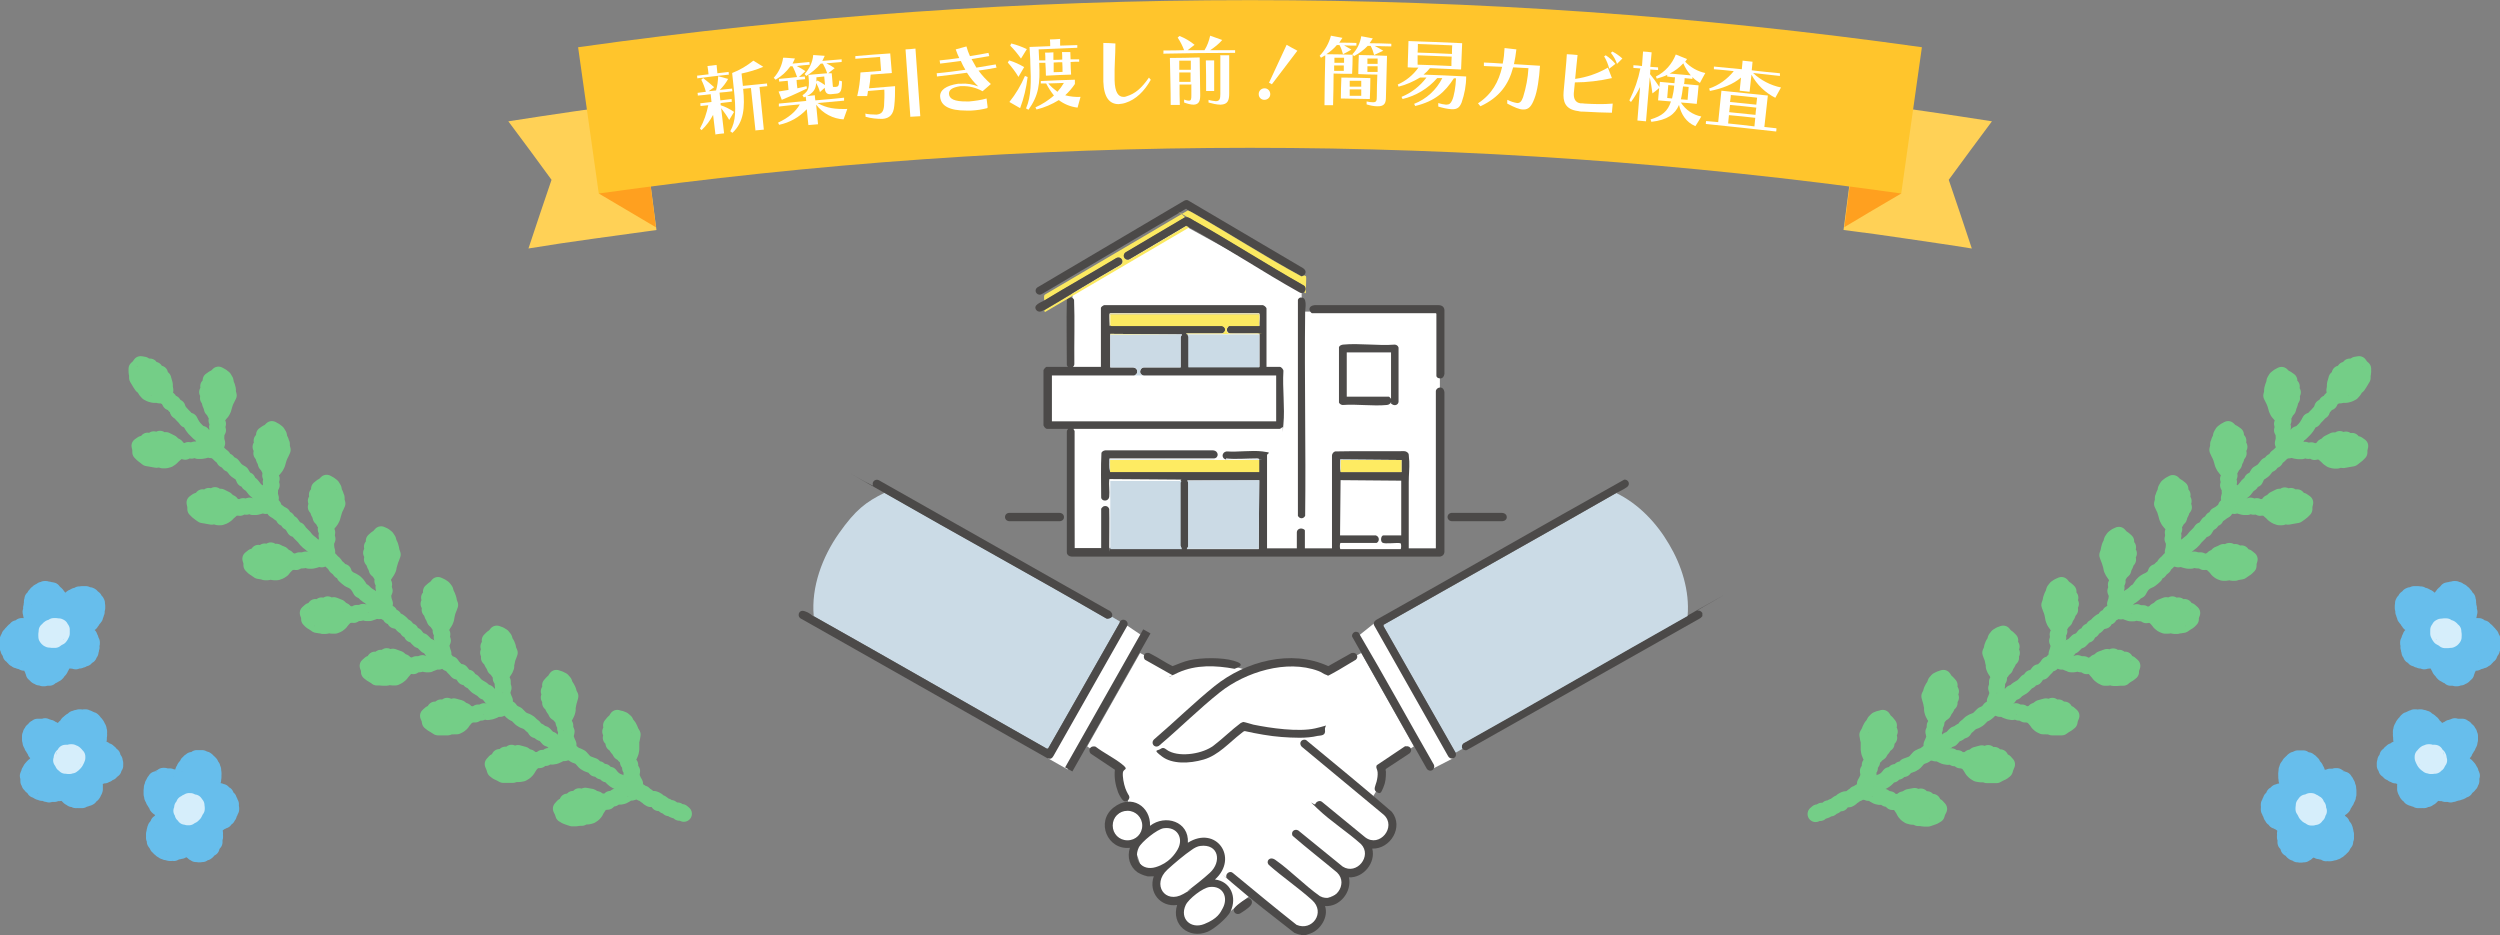 <?xml version="1.0" encoding="UTF-8"?>
<svg id="_レイヤー_1" data-name="レイヤー_1" xmlns="http://www.w3.org/2000/svg" version="1.1" viewBox="0 0 931.5 348.4">
  <rect x="0" y="0" width="931.5" height="348.4" fill="#808080" stroke="none"/>
  <!-- Generator: Adobe Illustrator 29.3.1, SVG Export Plug-In . SVG Version: 2.1.0 Build 151)  -->
  <defs>
    <style>
      .st0 {
        fill: #cadae5;
      }

      .st1 {
        fill: #4d4a48;
      }

      .st2 {
        fill: #cbdae5;
      }

      .st3 {
        fill: #4c4a49;
      }

      .st4 {
        fill: #4b4948;
      }

      .st5 {
        stroke: #74ce87;
        stroke-width: 6px;
      }

      .st5, .st6, .st7 {
        fill: none;
        stroke-linecap: round;
        stroke-linejoin: round;
      }

      .st8 {
        fill: #74ce87;
      }

      .st9 {
        fill: #4d4b4a;
      }

      .st10 {
        fill: #cbdbe6;
      }

      .st11 {
        fill: #feeb62;
      }

      .st12 {
        fill: #ffa01f;
      }

      .st13 {
        fill: #ffc52c;
      }

      .st14 {
        fill: #fff;
      }

      .st6 {
        stroke: #67beec;
      }

      .st6, .st7 {
        stroke-width: 6.4px;
      }

      .st7 {
        stroke: #d6eefb;
      }

      .st15 {
        fill: #67beec;
      }

      .st16 {
        fill: #ffd156;
      }

      .st17 {
        fill: #d6eefb;
      }

      .st18 {
        fill: #d3ceab;
      }

      .st19 {
        fill: #fbe961;
      }
    </style>
  </defs>
  <g>
    <g>
      <polygon class="st14" points="441.7 84.3 399.6 109.2 399.6 138.6 391.9 138.6 391.9 158.3 400 158.3 400.3 206.3 536.5 206.3 536.5 116.1 485 116.1 485 108.1 441.7 84.3"/>
      <polygon class="st14" points="418.5 232.1 426.2 237.3 397.8 286.7 390.4 282.5 418.5 232.1"/>
      <polygon class="st14" points="512.2 232.1 505.7 237.3 533.3 286.7 541.9 282.3 512.2 232.1"/>
      <polygon class="st14" points="424.8 243.3 436.8 249.8 442.9 247.4 456.5 247.4 465 249.8 474.3 247.4 485 247.4 494.8 249.8 507.2 243.3 526.8 278.1 515.4 285.5 515.4 290.5 511.7 296.6 518.3 305.3 517 312 510.1 315.1 508.5 323.5 500.8 324.7 499.5 332.5 491.8 336 492.3 340.5 490.5 344.8 485 346.3 466.6 333 458.5 339.5 447.3 346.3 441.4 344.8 439.7 340.5 441.1 334.2 437 335.8 433.7 334.2 431.6 330.5 431.6 324.7 427 324.7 424.8 321.9 423.6 318.3 423.6 313 420.2 315.1 416 313 413.7 309.8 414.4 304.8 420.1 300.5 420.5 296.3 417.3 293.8 417.3 286.7 405.1 278.1 424.8 243.3"/>
    </g>
    <g>
      <path class="st3" d="M484.8,348.3c-.8,0-1.8-.5-2.5-.7-7.8-6.1-15.9-12.3-23.4-18.8s-1.7-1.4-1.9-1.8c-.6-1.4,1.3-2.8,2.4-1.7,7.9,6.5,15.7,13,23.7,19.3,5.8,2.5,10.9-4.6,5.8-9.2s-11-8.6-16.1-13.1c-1.3-1.4.3-3.4,2.4-1.9,5.7,4,10.9,9.5,16.6,13.5,5.2,2.9,10.9-4.4,6.4-8.8-5.5-4.6-11.2-9-16.6-13.7-.7-1.5.7-2.7,2.1-2l16.6,13.5c5.2,3.3,11.1-4,6.8-8.4-5-4.5-11.3-8.5-16.1-13.1s-1.1-1-.9-1.8,1.6-1.6,2.5-.8l16.1,13.2c5.3,4,11.8-3.9,6.9-8.4l-30.6-25.4c-1.2-1.3-.1-3,1.6-2.5,10.7,8.9,21.6,17.7,32,26.8,4.5,5.6-.5,13.9-7.3,13.7,1.4,5.2-3.3,11-8.7,10.7,1.2,5.3-3.3,11.1-8.9,10.7,1.4,4-1.7,8.9-5.4,10.2s-1.5.5-2.1.6-1.1,0-1.5,0Z"/>
      <path class="st4" d="M634.3,228.4v1.2l-.7.7-87.1,49.2c-.5.2-1.5-.2-1.7-.6-.3-.7-.1-1.7.5-2.1,27.9-15.6,55.6-31.7,83.4-47.4s3.4-1.9,3.7-1.9c.9-.1,1.4.2,1.9.9Z"/>
      <path class="st10" d="M414.3,229.8l3,1.8c0,0,0,.5-.2.6l-26.6,46.8h-.5c-29-16.5-57.8-33.1-86.8-49.4-1-10.9,3.2-22.1,9.4-30.9s10.1-11.7,17-15.1c27.4,15.7,55.1,30.9,82.5,46.7.6.4,1.9,0,2.2-.6Z"/>
      <path class="st10" d="M628.8,229.5c-27.8,15.7-55.5,31.8-83.4,47.4-.7.4-.9,1.4-.5,2.1l-2.6,1.5-26.8-47.2v-.5c28.9-16.4,57.9-32.6,86.7-49.1,8.3,4,15.1,11.2,19.7,19.1,4.7,7.9,7.7,17.4,6.9,26.7Z"/>
      <path class="st4" d="M456.9,171.2c-1.8-.2-1.9-2.7.2-3,4.2.3,9.2-.5,13.3,0s1.7.6,1.7,1.4v34.7h11.1v-5.9c0-1.1,1.1-1.7,2.1-1.4s.9.7.9.8v6.5h10.1v-34.6c0-.6.6-1.4,1.2-1.5,8.6-.2,17.2,0,25.7-.1.7,0,1.6.5,1.7,1.3s.1,1.9.2,2.5c.1,2.6-.2,5.1-.2,7.7,0,8.2,0,16.5,0,24.7h10.1v-58.5c0-1.5,2.9-2.4,3.2.4v59.3c0,1-.6,1.7-1.6,1.9h-137.2c-.9,0-1.9-.6-1.9-1.6v-44.9c0-.5.2-.8.5-1.1h-7.9c-.5,0-1.4-1-1.3-1.6v-20.1c-.1-.4.9-1.4,1.1-1.4h8l-.4-.6c0-8.1-.2-16.3,0-24.4.7-1.1,2.1-1.2,2.7,0,.3,7.9,0,15.9.1,23.9,0,.5-.2.8-.5,1.1h10.4v-22c0-.3,1-1.1,1.4-1h58.7c.6-.1,1.6.8,1.6,1.3v21.7h5c.5,0,1.4,1,1.3,1.6-.4,6.4.6,13.5,0,19.8s0,.7-.3,1-.9.7-1.1.7h-76.9c0,.2.5.6.5.8v43.6h9.9v-14.6c0-.2.6-.8.8-.9,1-.4,1.9,0,2.2,1,.1,4.5,0,9.1,0,13.6s0,.7.2.8h26.7c0-.3-.6-.6-.5-1.1v-23.1c0-.4.2-.7.3-1s.1,0,.2-.2l-26.7-.2c-.1,0-.1,0-.2.2-.2,1.9.2,4.3,0,6.3s-2.8,1.9-3,.4c0-5.6-.2-11.2.1-16.7.3-.5.7-.8,1.4-.9h40.2c2.2.2,2.2,2.8.4,3h-39c0,1.5-.2,3.2.2,4.7h55.5s0-4.5,0-4.5h0c-.2-.2-.6-.2-.8-.2-3.6,0-8.1.4-11.5,0ZM469.2,117c0-.1,0-.3,0-.3h-55.4c-.1,0-.2,0-.3.1-.3.4,0,3.7,0,4.4,0,.2.2,0,.3,0,.1,0,.3.2.5.2h41.1c1.6.4,1.5,2.4,0,2.8h-13.3c-.3.3.2.2.2.2.3.2.6.7.6,1.1v11.2s26.4,0,26.4,0v-12.3c-.2-.2-.6-.1-.8-.2-3.4,0-6.9,0-10.3,0-.9-.2-1.3-1.2-.9-2s.7-.8.7-.8h11.3c-.1-1.4.2-3.1,0-4.5ZM413.7,136.9h8.6c1.8.2,2,2.5.3,3h-8.9s-21.8,0-21.8,0h0v17.1h83.6v-17.1h-49.3c-2.2-.3-1.5-3,0-3h13.7v-11.3s.5-1,.5-1l-26.7-.2v12.5ZM499.5,175.9h22.7s0-4.5,0-4.5h0s-22.8-.2-22.8-.2c0,1.5-.2,3.2.2,4.7ZM469.2,179h-26.9c0,0,.1.1.2.2.1.4.3.7.3,1.1v23.4c0,0-.6.9-.6.9h26.8l.2-25.5ZM499.5,178.9l-.2,20.6h13.4s.7.4.7.5c.6.7.4,1.9-.5,2.3h-13.4c-.4.2-.3,2.1-.1,2.3h22.5c.2-.2.3-2-.1-2.2-1.4-.3-5.8.4-6.7-.2s-.5-2.7.3-2.7h6.7v-20.4l-22.7-.2Z"/>
      <path class="st0" d="M440.2,179.2c-.1.3-.4.6-.3,1v23.1c-.1.5.4.8.5,1.3h-26.7c0-.1,0-25.4,0-25.4h26.6Z"/>
      <path class="st3" d="M427.2,326.4c-.9-.1-2.6-.9-3.4-1.4-2.9-2.1-3.9-5.7-2.8-9.1-8.4.9-12.8-9.7-6.1-15s13.9-.3,13.6,6.8c5.7-4.4,14.6-1.6,14.1,6.3,10.5-6.6,19.1,5.6,10.1,13.7,5.9.7,8.3,6.7,5.8,11.9-1.2,2.4-6.1,6.6-8.6,7.6-7,2.8-13.6-2.7-11.3-10-6.2.9-10.8-4.7-8.7-10.7-.8,0-1.8.1-2.6,0ZM425.6,307.6c0-3-2.4-5.5-5.5-5.5s-5.5,2.4-5.5,5.5,2.4,5.5,5.5,5.5,5.5-2.4,5.5-5.5ZM433.6,308.6c-2.4.3-8.3,5.1-9.3,7.2-2.2,4.7,1.3,8.8,6.3,7.3s7.2-4.9,8.2-6.6c2.4-4.3-.3-8.6-5.2-7.9ZM447.2,315.2c-1,.1-2.3.8-3.1,1.4-2.7,1.8-6.7,5.2-9.1,7.4-6,5.5-.9,13,5.9,9.1s1.1-.7,1.6-1.1c2.6-2,5.9-4.6,8.3-6.8,4.5-4.1,3.3-10.9-3.6-10ZM450.7,330.5c-2.6.3-7.8,4.4-8.9,6.7-2.4,5.1,1.9,9.1,6.9,7.1s6-4.2,6.9-5.9c2.2-4.1,0-8.5-4.9-7.9Z"/>
      <path class="st3" d="M602.2,183.7c-28.8,16.5-57.9,32.7-86.7,49.1v.5s26.9,47.2,26.9,47.2c.6,2-1.7,3-2.8,1.3l-27.5-48.6c-.5-.8-.2-1.6.6-2.2,30.9-17.3,61.5-35,92.5-52.3,1.6-.1,2.4,1.8,1,2.8s-2.7,1.5-3.8,2.1Z"/>
      <path class="st3" d="M303.2,229.6c29,16.3,57.8,32.9,86.8,49.3h.5c0,.1,26.6-46.7,26.6-46.7.1-.1.1-.5.2-.6,1.1-1.6,3.5-.2,2.7,1.6l-27.5,48.5c-.5.9-1.1,1.2-2.1.9l-91.6-51.9c-2.1-.8-1.3-3.7.9-3s2.6,1.5,3.5,2Z"/>
      <path class="st4" d="M485.9,102.6c-.3,0-.7.3-1,.3-13.7-7.5-26.9-16-40.5-23.7-.6-.3-1.2-.6-1.8-.9s-.4-.7-.9-.4l-53.4,31.6c-1.7,1.1-3.4-1.1-1.8-2.4l54.7-32.3c.6-.3,1.2-.4,1.7,0l42.6,25.1c1.1.8,1.3,1.6.4,2.7Z"/>
      <path class="st4" d="M414.3,229.8c-.3.5-1.6,1-2.2.6-27.3-15.8-55.1-31-82.5-46.7s-4-2.1-4.3-2.8c-.6-1.3.8-2.6,2.1-2l85.5,48.4c.9.3,1.9,1.4,1.4,2.4Z"/>
      <path class="st19" d="M485.9,102.6s.7.3.7.3c.3.4-.2,5.5,0,6.4l-.7-.4c.7-.6.6-2.1-.2-2.5-13.7-7.7-27-16.3-40.8-24.1s-2.3-1.7-3.5-1.2l-22,13c-1.5,1.1-.4,3.2,1.4,2.6l21-12.4c.5-.2.8.3,1.2.5l-53.7,31.5-.2-.7c9.4-5.5,18.7-11.4,28.3-16.8,1.7-1,.6-3.4-1.3-2.7-8.9,5.4-18,10.5-27,15.9,0-.7-.3-1.7.2-2.2l53.3-31.4c.6.3,1.2.5,1.8.9,13.6,7.7,26.8,16.3,40.5,23.7.3,0,.7-.3,1-.3Z"/>
      <path class="st3" d="M503.7,243.3c1.7-.4,2.7,1.4,1.5,2.5-2.8,1.6-5.7,3.5-8.5,5s-1.5.9-2.4.7-2.1-1.2-3.1-1.5c-11.8-4.4-27.1.4-36.6,7.9-7.8,6.2-15.1,13.5-22.8,20-1.7,1-3.2-1-1.8-2.4,7.6-6.5,14.8-13.6,22.6-19.9,11.5-9.2,28.4-13.8,42.3-7.4l8.7-4.9Z"/>
      <polygon class="st11" points="452.5 171.4 469.2 171.4 469.2 175.9 413.6 175.9 413.6 171.4 456.9 171.4 469.2 171.4 469.2 171.4 469.2 175.9 413.7 175.9 413.6 175.9 413.6 171.4 452.5 171.4"/>
      <path class="st4" d="M484.6,110.9c2.7-.4,1.7,4,1.7,5.4-.3,25.3.3,50.6,0,75.9-.6,1.2-2.1,1.2-2.7,0v-80.5c.2-.5.6-.8,1.1-.9Z"/>
      <path class="st1" d="M485.9,108.9c-.5.4-1.2.4-1.8,0-13.8-7.7-27.2-16.7-41.1-24.2-.3-.2-.7-.8-1.2-.5l-21,12.4c-1.7.6-2.9-1.5-1.4-2.6l22-13c1.2-.4,2.5.6,3.5,1.2,13.7,7.7,27,16.3,40.8,24.1.9.4,1,1.9.2,2.5Z"/>
      <path class="st9" d="M518.4,149.8c-.1-.1-.2.3-.3.4-.5.5-.7.6-1.4.7-5.2.5-11.1-.4-16.4,0-.5,0-1.2-.4-1.4-.9v-20.7c.3-.6.9-.8,1.5-.9,6.1-.6,13.1.5,19.2,0,.7,0,1.3.4,1.5,1.1v20.2c-.1,1.1-1.3,1.6-2.3,1s-.4-.6-.5-.7ZM518.3,131.3h-16.5v16.5h15.7c.2,0,.7.7.8.8v-17.3Z"/>
      <path class="st4" d="M488.9,116.7c-.4,0-.9-.9-1-1.3-.1-1.1.9-1.6,1.9-1.7h46.2c1.3,0,2.2.7,2.2,2v23.6c-.1.9-.7,1.8-1.7,1.7s-1.3-.6-1.3-1v-23.1s-.2-.2-.2-.2h-46.1Z"/>
      <path class="st3" d="M463.2,269c.5,0,3,.8,3.8,1,6.3,1.3,16.8,2.8,23,1.4s3.4-1.6,3.7.6-1.6,2-2.8,2.2c-4.1,1-9.2.7-13.4.4s-9.2-1.2-13.7-2.2c-.4,0-1,.6-1.4.9-4.4,3.4-8.4,8.1-13.9,9.7s-11.8,1.7-15.5-1.1-1.7-2-.5-2.9,2,.4,3.1.9c4.5,2.3,12.7.9,16.6-2.1s6.6-5.8,10.1-8.4c.2-.1.6-.3.9-.4Z"/>
      <rect class="st3" x="383.3" y="259.8" width="59.1" height="3.1" transform="translate(-18 491.6) rotate(-60.5)"/>
      <path class="st3" d="M505.2,235.4c.3,0,.7.1,1,.3,9.6,16.3,18.7,32.9,28.1,49.3.6,1.9-1.6,3-2.7,1.4l-27.8-49.2c-.2-.9.6-1.8,1.4-1.8Z"/>
      <path class="st3" d="M427.3,243.3c.8-.2,1.2.2,1.8.5,2.6,1.3,5.1,3.1,7.8,4.4,2.1-.8,4.1-1.7,6.3-2.2,4.5-1,12-1.1,16.5.2s2.2,2.3.3,3c-7.1-1.3-14.3-1.6-21,1.4s-1.4,1.1-2.3.9l-10.1-5.7c-.7-.8-.5-2.3.6-2.5Z"/>
      <path class="st1" d="M389,115.5c-.9.6-2.1,1-2.9,0-1.3-1.8,1.6-2.8,2.9-3.5,8.9-5.4,18-10.5,27-15.9,1.9-.8,3,1.6,1.3,2.7-9.5,5.4-18.9,11.3-28.3,16.8Z"/>
      <path class="st3" d="M406.3,278.6c.4-.5,1.3-.6,1.9-.4,3,2.3,6.9,4.2,9.8,6.5s.6,1.6.4,3.1.3,4.2.9,5.9,1.4,2.7,1.5,3.2c.1.9-.8,1.8-1.7,1.7s-2.1-2.4-2.5-3.4c-1-2.7-1.5-5.5-1.2-8.4l-9-6c-.5-.5-.7-1.4-.2-2.1Z"/>
      <path class="st4" d="M540.8,191.1h18.9c2.3.2,2.3,2.9.1,3.1h-18.9c-2-.2-2.1-2.8-.1-3.1Z"/>
      <path class="st4" d="M375.8,191.1h18.9c2.2,0,2.4,2.9.2,3.1h-18.9c-2-.2-2.1-2.8-.1-3.1Z"/>
      <path class="st3" d="M523.8,278.1c1.9-.4,2.8,1.8,1.1,2.8l-8.5,5.6c-.3.3,0,.7,0,1.1,0,2.2-.1,3.8-1,5.9s-1.1,2.4-2.5,1.6-.3-2.6,0-3.8.5-2.4.4-3.6-.8-1.6-.3-2.6l10.6-7.1Z"/>
      <path class="st3" d="M464.6,334.7c1.4-.3,2.4,1.1,1.6,2.4s-3.9,3.1-4.2,3.3c-1.5.7-2.9-.8-2-2.1s4.2-3.4,4.6-3.5Z"/>
      <path class="st0" d="M452.5,171.2h0c0,.1-38.9.1-38.9.1v4.5s0,0,0,0c-.3-1.5,0-3.1-.2-4.7h39Z"/>
      <path class="st11" d="M413.7,178.9l26.7.2-26.7-.2Z"/>
      <path class="st0" d="M469.2,171.4h-12.3s0-.2,0-.2c3.4.4,7.9,0,11.5,0s.7,0,.8.2Z"/>
      <path class="st2" d="M469.2,179l-.2,25.5h-26.8l.5-.9v-23.4c0-.4-.1-.8-.2-1.1l26.6-.2h.2Z"/>
      <path class="st2" d="M440.4,124.6l-.5,1v11.3s-13.7,0-13.7,0c-1.5,0-2.2,2.7,0,3h46.2s-58.7,0-58.7,0h8.9c1.7-.5,1.5-2.8-.3-3h-8.6v-12.3h26.7Z"/>
      <path class="st10" d="M469.2,124.6v12.3h-26.4v-11.2c0-.4-.3-.9-.6-1.1h27Z"/>
      <path class="st19" d="M469.2,117c.2,1.4-.1,3.1,0,4.5h-11.3c0,0-.7.6-.7.8-.3.8,0,1.8.9,2,3.4.2,6.9,0,10.3,0s.7,0,.8.2h-27s-.5,0-.2-.2h13.3c1.5-.5,1.6-2.4,0-2.8h-41.1c-.2,0-.4-.1-.5-.2v-4.4s55.5,0,55.5,0Z"/>
      <rect class="st11" x="508.6" y="162.3" width="4.5" height="22.7" transform="translate(337.2 684.5) rotate(-90)"/>
      <path class="st18" d="M413.7,121.4c0,0-.3,0-.3,0,.2-.7-.2-4,0-4.4s.2-.1.3-.1h55.4c.2,0,0,.2,0,.3h-55.5s0,4.4,0,4.4Z"/>
      <path class="st0" d="M522.2,171.4h-22.7s0,4.5,0,4.5h0c-.3-1.5,0-3.1-.2-4.7l22.8.2Z"/>
      <polygon class="st11" points="469.2 179 469 179 442.3 179 469.2 179"/>
      <polygon class="st11" points="413.7 124.4 440.4 124.6 413.7 124.6 413.7 124.4"/>
      <path class="st18" d="M522.2,179l-22.7-.2,22.7.2Z"/>
    </g>
  </g>
  <g id="design">
    <g id="_グループ_8" data-name="グループ_8">
      <path id="_パス_1" data-name="パス_1" class="st16" d="M687,85.7c8,1,15.9,2.1,23.9,3.3s15.9,2.3,23.8,3.6c-2.8-8.5-5.7-17.1-8.6-25.6,5.3-7.3,10.7-14.5,16.1-21.8-8.2-1.3-16.3-2.5-24.5-3.7s-16.4-2.3-24.6-3.4l-3.1,23.8c-1,7.9-2.1,15.9-3.1,23.8h0Z"/>
      <path id="_パス_2" data-name="パス_2" class="st12" d="M687.1,84.7c7-4.2,14.1-8.4,21.3-12.6h0c-5.7-6-11.5-11.9-17.3-17.8-1.3,10.1-2.6,20.3-3.9,30.4Z"/>
      <path id="_パス_3" data-name="パス_3" class="st16" d="M196.8,92.6c7.9-1.3,15.9-2.5,23.9-3.6,8-1.1,15.9-2.2,23.9-3.3-1-7.9-2.1-15.9-3.1-23.8-1-7.9-2.1-15.9-3.1-23.8-8.2,1.1-16.4,2.2-24.5,3.4s-16.3,2.4-24.5,3.7c5.4,7.2,10.8,14.5,16.1,21.8-2.9,8.5-5.8,17.1-8.6,25.6h0Z"/>
      <path id="_パス_4" data-name="パス_4" class="st12" d="M223.1,72.1c7.1,4.2,14.2,8.4,21.3,12.6-1.3-10.1-2.6-20.3-3.9-30.4-5.8,5.9-11.6,11.9-17.3,17.8h0Z"/>
      <path id="_パス_5" data-name="パス_5" class="st13" d="M223.1,72.1c161-22.7,324.3-22.7,485.3,0l7.7-54.5c-166.1-23.4-334.6-23.4-500.7,0l7.7,54.5h0Z"/>
      <g id="_グループ_7" data-name="グループ_7">
        <path id="_パス_6" data-name="パス_6" class="st14" d="M266.6,50.3c-.3-2.5-.6-5-.9-7.5-1.1,2.1-2.5,4-4.3,5.7l-.6-.6c1.5-2.7,2.5-5.7,3.1-8.7l-2.9.3c0-.3,0-.7-.1-1,1.4-.2,2.8-.3,4.2-.5-.1-1-.2-1.9-.3-2.9-1.6.2-3.2.4-4.8.5,0-.3,0-.7-.1-1l3.1-.4c-.4-1.6-1-3.1-1.7-4.5l.7-.6c1.4,1.1,2.8,2.2,4.1,3.4l-2.1,1.5,2.8-.3c.5-1.7.7-3.5.8-5.3,1.2.3,2.5.7,3.7,1-.8,1.5-1.9,2.9-3.1,4.1,1.5-.2,3.1-.3,4.6-.5,0,.3,0,.7.1,1-1.6.2-3.2.4-4.8.5.1,1,.2,1.9.3,2.9,1.4-.2,2.8-.3,4.2-.5,0,.3,0,.7.1,1-1.4.2-2.8.3-4.2.5,0,.3,0,.5,0,.8,1.8.6,3.4,1.4,5,2.5-.6,1-1.2,2-1.8,3-.9-1.6-1.9-3-3-4.4.4,3.1.7,6.3,1.1,9.4-1.1.1-2.2.2-3.3.4h0ZM259.8,29.2c0-.3,0-.7-.1-1,1.4-.2,2.8-.3,4.3-.5-.1-1-.2-2.1-.4-3.1,1.1-.1,2.3-.3,3.4-.4.1,1,.2,2.1.3,3.1,1.4-.2,2.8-.3,4.2-.5,0,.3,0,.7.1,1-4,.4-8,.9-11.9,1.4h0ZM281.5,48.7l-1.7-15.9-2.9.3c.7,6.9.3,12.4-4,16.4l-.8-.6c2.1-3.8,2.2-7.9,1.3-16-.2-1.9-.4-3.8-.6-5.7,2.9-1.1,5.5-2.7,7.9-4.6,1.2.7,2.4,1.5,3.7,2.3-2.6,1.1-5.3,1.9-8.1,2.5l.5,4.6c3-.3,6-.6,9-.9,0,.3,0,.7.1,1l-2.9.3c.5,5.3,1.1,10.6,1.6,15.9-1.1.1-2.1.2-3.2.3h0Z"/>
        <path id="_パス_7" data-name="パス_7" class="st14" d="M314.5,44.5c-4.1-.2-7.9-2.2-10.4-5.5.2,2.4.5,4.9.7,7.3-1.2.1-2.4.2-3.6.3l-.6-5.9c-2.8,3-6.4,5-10.3,5.8l-.4-.8c3.9-1.8,6.6-4.1,8.1-6.8-2.6.2-5.2.5-7.8.8v-1.1c3.3-.3,6.8-.7,10.2-1l-.2-1.6-.7.3-.5-.8c2.4-1.7,2.7-2.8,2.2-7.6,2.3-.2,4.7-.4,7-.6-.4-1.3-1-2.5-1.6-3.6h-.8c-1.5,1.8-3.4,3.4-5.4,4.6l-.6-.7c1.8-2,3-4.5,3.2-7.1,1.5.1,2.9.2,4.3.3-.3.6-.6,1.3-.9,1.9,2.4-.2,4.8-.4,7.2-.6,0,.3,0,.7,0,1-1.9.2-3.8.3-5.7.5,1.1.5,2.1,1.1,3.1,1.8-.8.6-1.6,1.3-2.4,1.9h1.3c.1,1.5.3,3.1.4,4.7,0,.3.2.5.5.4h.5c1-.1,1.3-.3,1.4-2.4l1,.3c0,3.3-.4,4.5-2.1,4.6l-2,.2c-1.3.1-2.1-.4-2.3-2.1,0-.1,0-.2,0-.3l-1.8,1.6c-.3-1.2-.8-2.3-1.4-3.4-.1,2.3-1.1,3.7-3.4,4.9l2.9-.3c0,.6.1,1.3.2,1.9,3.6-.3,7.1-.6,10.7-1,0,.4,0,.7,0,1.1-3.3.3-6.6.6-9.9.9,3.6,2,6.6,2.3,11.1,2.2-.5,1.3-.9,2.6-1.4,3.9h0ZM300.6,33s-4,2-9.3,4.2c-.4-1-.8-2.1-1.2-3.1,1.3-.2,2.6-.4,3.7-.6-.1-1.1-.2-2.3-.3-3.4-1.1.1-2.1.2-3.2.3,0-.3,0-.7-.1-1,2.3-.2,4.5-.4,6.8-.7-.5-1.4-1-2.7-1.7-4h-.8c-1.5,2.1-3.3,3.7-5.5,5l-.7-.7c1.9-2.1,3.1-4.7,3.5-7.5,1.5,0,2.9.2,4.4.3-.3.6-.6,1.3-.9,1.9,2.1-.2,4.2-.4,6.3-.6,0,.3,0,.7.1,1-1.6.1-3.2.3-4.8.5,1.1.6,2.2,1.2,3.2,1.9-.8.7-1.6,1.5-2.4,2.2l2.2-.2c0,.3,0,.7.1,1-1.1.1-2.1.2-3.2.3,0,1,.2,2.1.3,3.1,2.3-.5,3.4-.8,3.4-.8l.2.9h0ZM307.1,28.5l-2.9.3c0,.5,0,1.1,0,1.6l.4-.4c1,.5,1.9,1.1,2.8,1.7-.1-1.1-.2-2.2-.3-3.3Z"/>
        <path id="_パス_8" data-name="パス_8" class="st14" d="M322.2,42.3c1.4.3,2.9.4,4.4.4,1.9-.2,2.6-1.1,2.8-3.3.1-2,.2-4,.1-6-2,.2-4,.3-6.1.5,0,.6-.2,1.2-.3,1.9-1.2,0-2.5,0-3.7,0,.7-2.9,1.1-5.8,1.2-8.8,2.6-.2,5.1-.4,7.7-.6l-.4-5.2c-3.1.2-6.2.5-9.2.7,0-.3,0-.7,0-1,4.3-.4,8.6-.7,13-1l.6,7.3c-2.6.2-5.3.4-7.9.6-.1,1.7-.3,3.4-.6,5.1,3.2-.3,6.5-.5,9.7-.8,0,2.5,0,4.9-.3,7.4-.3,3.1-1.7,4.6-4.4,4.8-2.1,0-4.3-.2-6.3-.8,0-.4,0-.8-.1-1.2h0ZM339.2,43.6c-.6-8.4-1.2-16.8-1.8-25.2,1.2,0,2.5-.2,3.7-.3l1.8,25.2c-1.2,0-2.4.2-3.6.2h0Z"/>
        <path id="_パス_9" data-name="パス_9" class="st14" d="M367.8,40.3c-1.9.5-3.9.8-5.9.9-.6,0-1.3,0-1.9,0-6.2,0-9.4-1.7-9.7-5.1-.2-2.5,2.1-4.2,6.7-4.9.3,0,.6,0,1,0,2.2-.2,4.4.2,6.5,1-1.6-1.5-3-3.2-4.2-5.1-3.7.5-7.5,1-11.2,1.4,0-.4,0-.8-.1-1.2,3.5-.3,7.1-.8,10.7-1.3-.6-1-1.2-2.1-1.7-3.3-2.7.4-5.3.7-7.7,1l-.2-1.2c2.2-.2,4.8-.5,7.3-.9-.5-1-.9-2.1-1.3-3.2,1.3-.4,2.7-.7,4-1.1.3,1.2.8,2.5,1.3,3.6,2.4-.4,5.1-.8,6.9-1.2l.3,1.2c-1.8.3-4.3.7-6.6,1.1.6,1.1,1.2,2.2,1.8,3.2,2.4-.4,5-.8,7.2-1.2l.3,1.2c-2,.4-4.5.8-6.7,1.1,1.3,1.8,2.9,3.5,4.6,5-1,.9-2.1,1.8-3.1,2.7-2.3-1.3-5-2-7.6-1.9-.2,0-.5,0-.7,0-3.1.5-4.3,1.4-4.2,2.9.1,1.8,1.9,2.9,6.9,2.8h.6c2.2-.2,4.4-.5,6.5-1.1.1,1.1.3,2.2.4,3.3h0Z"/>
        <path id="_パス_10" data-name="パス_10" class="st14" d="M376.1,38c2.4-3,4.3-6.2,5.8-9.7l1,.4c-.5,4-1.4,7.9-2.8,11.6-1.3-.8-2.7-1.5-4-2.3ZM379.5,28.7c-1.1-1.9-2.5-3.7-4-5.4l.5-.8c2,.6,3.9,1.5,5.6,2.5-.7,1.2-1.4,2.4-2.1,3.6h0ZM380.4,21.8c-1.2-1.7-2.5-3.3-4-4.8l.4-.8c2,.5,3.9,1.2,5.8,2.1-.7,1.1-1.4,2.3-2.1,3.4h0ZM389.7,28.1c0-1.6-.1-3.1-.2-4.7h-2.3c.4,7.9-.2,12.2-4,17.5l-.9-.5c2-4.6,1.9-10.1,1.6-16.7,0-2.1-.2-4.1-.3-6.2,2.6-.1,5.2-.2,7.7-.3,0-.8,0-1.7-.1-2.5,1.3,0,2.5-.1,3.8-.2v2.5c2.2,0,4.3-.2,6.4-.2v1c-4.8.2-9.6.4-14.4.6l.2,4.1h2.3c0-1,0-2-.1-2.9,1,0,2.1,0,3.1-.1v2.8c1.2,0,2.2,0,3.3-.1,0-.9,0-1.9-.1-2.8h3.1c0-.1.1,2.7.1,2.7h3.2c0,.2,0,.6,0,.9-1.1,0-2.1,0-3.2.1,0,1.6.1,3.1.2,4.7-3.1.1-6.2.2-9.3.4h0ZM401.5,40.1c-2.6-.3-5-1.3-7-2.8-2.6,1.6-5.4,2.8-8.3,3.5l-.4-.8c2.5-1.1,4.8-2.6,6.9-4.4-1.1-1.4-2.1-2.9-2.9-4.5h-2c0,0,0-.9,0-.9,4.2-.2,8.4-.4,12.7-.5,0,.5,0,1.1,0,1.6-1,1.5-2.2,2.9-3.6,4.2,1.9.5,3.8.7,5.7.6-.4,1.3-.7,2.7-1.1,4h0ZM390.6,31.1c1,1.2,2.2,2.2,3.4,3.1.9-1,1.7-2.1,2.4-3.3-1.9,0-3.9.2-5.9.2h0ZM395.8,23.2c-1.1,0-2.1,0-3.2.1v3.6c.1,0,3.3-.1,3.3-.1,0-1.2,0-2.4-.1-3.6h0Z"/>
        <path id="_パス_11" data-name="パス_11" class="st14" d="M428.8,29.7c-2.4,4.3-5.6,7.4-9.4,8.6-.8.3-1.7.4-2.6.5-3.4,0-5.5-2.5-5.7-8.4,0-.3,0-.6,0-1,0-5.3,0-8.8,0-13.4,1.5,0,3,.1,4.5.2,0,4.7-.4,8.1-.3,13,0,.2,0,.5,0,.7.1,4.5,1.4,6.2,3.3,6.2.4,0,.7,0,1.1-.2,3.3-1,5.6-3,8.4-7l.8,1h0Z"/>
        <path id="_パス_12" data-name="パス_12" class="st14" d="M433.5,19.8c0-.3,0-.7,0-1,2.6,0,5.2,0,7.7-.1-.6-1.6-1.4-3.2-2.4-4.7l.7-.6c2,.8,3.9,1.9,5.6,3.3-.9.7-1.7,1.3-2.6,2,2.1,0,4.2,0,6.3,0,1-1.6,1.7-3.5,2.1-5.4,1.5.5,3,1.1,4.5,1.6-1.3,1.5-2.8,2.7-4.5,3.8,3.1,0,6.2,0,9.3,0v1c-8.9,0-17.8.1-26.8.3h0ZM443.7,31.5c-1.4,0-2.8,0-4.2,0,0,2.5,0,5.1.1,7.6-1.1,0-2.3,0-3.4,0,0-5.8-.2-11.7-.3-17.5,3.7,0,7.4-.1,11.1-.2l.2,14.1c0,2-.4,3.4-2.4,3.5-1.2,0-2.5-.4-3.6-.8,0-.4,0-.7,0-1.1.6.2,1.2.4,1.8.4.8,0,.9-.6.9-1.9v-4.2c0,0,0,0,0,0ZM443.6,22.6c-1.4,0-2.8,0-4.2,0v3.4c1.5,0,2.9,0,4.3,0,0-1.1,0-2.2,0-3.4h0ZM443.6,27c-1.4,0-2.8,0-4.2,0,0,1.2,0,2.3,0,3.5,1.4,0,2.8,0,4.2,0,0-1.2,0-2.3,0-3.5h0ZM449.4,33.9c0-3.8,0-7.6-.1-11.4,1,0,2.1,0,3.1,0,0,3.8,0,7.6,0,11.4-1,0-2.1,0-3.1,0h0ZM454.6,20.6c1.1,0,2.3,0,3.4,0,0,4.7,0,9.5,0,14.2,0,2.6-.5,4.1-3.2,4.2-1.5,0-3-.4-4.5-.8,0-.3,0-.7,0-1,.9.3,1.8.4,2.7.5,1.5,0,1.7-1,1.7-2.7,0-4.7,0-9.5,0-14.2h0Z"/>
        <path id="_パス_13" data-name="パス_13" class="st14" d="M469,35c0-1.2,1-2.1,2.2-2.1,1.2,0,2.1,1,2.1,2.2,0,1.2-1,2.1-2.2,2.1-1.2,0-2.1-.9-2.1-2.1,0,0,0,0,0,0ZM472.8,30.9c2.2-4.7,4.4-9.5,6.6-14.2,1.3.7,2.6,1.5,4,2.2-3.2,4.2-6.3,8.3-9.5,12.5l-1.1-.6h0Z"/>
        <path id="_パス_14" data-name="パス_14" class="st14" d="M493.5,39.2c0-6.2.2-12.4.3-18.6-.5.3-1,.6-1.6.9l-.5-.7c2-2.1,3.5-4.7,4.2-7.5,1.4.3,2.9.5,4.3.8-.4.6-.8,1.2-1.2,1.8,2.1,0,4.3,0,6.4.1,0,.3,0,.7,0,1-1.5,0-3,0-4.6-.1,1.7.9,2.7,1.6,2.7,1.6-1,.6-2.1,1.2-3.1,1.7-.3-1.2-.7-2.3-1.3-3.4h-1c-1.1,1.3-2.4,2.4-3.9,3.4,3.3,0,6.5.1,9.8.2,0,2.4-.1,4.7-.2,7.1-2.3,0-4.6,0-6.9-.1,0,3.9-.1,7.9-.2,11.8-1.1,0-2.2,0-3.4,0h0ZM500.8,21.5h-3.6c0,.6,0,1.2,0,1.9,1.2,0,2.4,0,3.6,0,0-.7,0-1.3,0-2ZM500.7,24.4h-3.6c0,.6,0,1.3,0,2,1.2,0,2.4,0,3.6,0,0-.7,0-1.4,0-2.1h0ZM499.6,36.7c0-2.6.1-5.2.2-7.8,3.6,0,7.2.1,10.8.2,0,2.6-.1,5.2-.2,7.8-3.6,0-7.2-.2-10.7-.2h0ZM507.2,30.1c-1.4,0-2.9,0-4.3,0,0,.7,0,1.5,0,2.2,1.4,0,2.9,0,4.3,0,0-.7,0-1.5,0-2.2h0ZM507.2,33.3c-1.4,0-2.9,0-4.3,0,0,.8,0,1.6,0,2.4,1.4,0,2.8,0,4.3,0,0-.8,0-1.6,0-2.4ZM512.4,17.2c1,.5,2,1.1,3,1.7-1.1.5-2.3,1.1-3.4,1.6-.3-1.2-.7-2.3-1.3-3.4h-1.1c-1.4,1.5-3.2,2.8-5.1,3.8l-.6-.7c1.8-1.8,2.9-4.2,3.3-6.7,1.4.3,2.9.5,4.3.8-.4.7-.8,1.2-1.2,1.8,2.7,0,5.4.1,8.1.2,0,.3,0,.7,0,1-2.1,0-4.1-.1-6.2-.2h0ZM513.2,27.8c-2.4,0-4.7-.1-7.1-.2,0-2.4.1-4.7.2-7.1,3.5,0,7,.2,10.5.3-.1,5.1-.3,10.2-.4,15.3,0,2-.3,3.6-3.2,3.5-1.3,0-2.7-.3-4-.7,0-.4,0-.7,0-1.1.8.2,1.6.3,2.4.3,1.3,0,1.4-.6,1.4-2.2,0-2.7.1-5.5.2-8.2h0ZM513.3,21.8c-1.3,0-2.5,0-3.8,0v2c1.2,0,2.5,0,3.8,0,0-.7,0-1.3,0-2h0ZM513.3,24.7c-1.3,0-2.5,0-3.8,0,0,.7,0,1.4,0,2.1,1.3,0,2.5,0,3.8,0,0-.7,0-1.4,0-2.1h0Z"/>
        <path id="_パス_15" data-name="パス_15" class="st14" d="M535.9,38.4c.9.3,1.9.5,2.9.6,1.3,0,1.7-.5,2.2-1.5.8-1.6,1.4-5.2,1.5-8.3h-.8c-3.3,5.1-7,8.5-14.4,10.3-.1-.3-.3-.6-.4-.8,4.6-1.8,8.3-5.2,10.5-9.6h-1.9c-3.4,3.9-7.9,6.6-12.9,7.8l-.4-.8c3.7-1.5,6.9-4,9.3-7.2h-2.4c-2.5,1.5-5.2,2.7-8,3.4l-.3-.8c3.1-1.4,5.7-3.5,7.7-6.3-1.3,0-2.6,0-4-.1l.3-9.8c6.7.2,13.3.5,20,.8-.1,3.3-.3,6.5-.4,9.8-3.9-.2-7.7-.3-11.6-.5-.7.9-1.5,1.7-2.4,2.4,5.3.2,10.6.4,15.9.7,0,3.3-.6,6.5-1.7,9.7-.7,1.7-1.5,2.6-3.7,2.5-1.7-.1-3.4-.5-5-1,0-.4,0-.7,0-1.1h0ZM541.1,16.9c-4.3-.2-8.5-.3-12.8-.5,0,1.1,0,2.1-.1,3.2,4.3.1,8.5.3,12.8.5,0-1.1,0-2.1.1-3.2h0ZM541,21.1c-4.2-.2-8.5-.3-12.8-.5v3.5c4.1.1,8.4.3,12.6.5,0-1.2,0-2.3.1-3.5h0Z"/>
        <path id="_パス_16" data-name="パス_16" class="st14" d="M561.7,37.2c1.1.6,2.4,1,3.6,1.2,1.1,0,1.6-.6,2.2-2.2,1.1-3.5,1.8-7.2,2-10.8-1.9-.1-3.8-.2-5.7-.3-1.7,6.4-5.1,11.2-12.2,14.5l-.9-1.1c5.2-3.4,7.7-8,9-13.6-2.3-.1-4.5-.2-6.8-.3,0-.4,0-.8,0-1.3,2.3.1,4.7.2,7,.4.4-1.9.6-3.8.7-5.8,1.5.2,2.9.3,4.4.5-.2,1.8-.5,3.7-.9,5.5,3.2.2,6.4.4,9.7.6-.3,4.7-1,9.6-2.1,12.3-1,2.6-2,4.1-4.2,4-1.4,0-3.2-.8-5.9-2.2v-1.2c0,0,0,0,0,0Z"/>
        <path id="_パス_17" data-name="パス_17" class="st14" d="M600.6,42c-2.3,0-7-.2-10.4-.4-.8,0-1.4,0-2.1-.2-5-.6-5.8-3.6-5.5-7.2.2-2.4,1.1-11.5,1.2-14,1.3,0,2.6.2,4,.3-.1,1.3-.6,5.3-.9,8.9,4.3-.6,8.4-2,12.2-4.2.5,1.3,1,2.6,1.5,3.9-4.5,1-9.2,1.6-13.8,1.6-.2,1.7-.3,3.1-.4,4-.1,2,.5,3.5,2.5,3.8.5,0,1,0,1.6.1,3.4.2,6.9.3,10.4,0l-.3,3.3h0ZM599.6,25.6c-.4-1.6-1-3.1-1.9-4.6l.6-.4c1.4.9,2.6,2,3.6,3.2-.8.6-1.5,1.2-2.3,1.8h0ZM602.5,23.8c-.5-1.5-1.3-2.9-2.3-4.1l.6-.5c1.3.7,2.6,1.6,3.7,2.6l-2,2h0Z"/>
        <path id="_パス_18" data-name="パス_18" class="st14" d="M631.5,46.9c-3.1-1.3-5.1-4.2-5.9-7.8-1.5,3.5-4.3,5.6-10.3,6.3l-.3-.9c4.3-1.3,6.4-3,7.6-6.7-1.6-.1-3.2-.3-4.8-.4.1-1.5.3-3,.4-4.6-.8.7-1.7,1.4-2.5,2-.3-2.2-.6-4.2-1-6-.5,5.5-.9,11-1.4,16.4l-3.2-.3c.3-4.2.7-8.3,1-12.5-1,2-2.1,3.9-3.4,5.6l-.6-.6c1.9-3.8,3.3-7.8,4.1-11.9l-2.6-.2v-1c1.1,0,2.2.2,3.2.3l.4-5.4c1.1,0,2.2.2,3.2.3-.2,1.8-.3,3.6-.5,5.4l2.9.2c0,.3,0,.7,0,1l-2.9-.2c0,.6,0,1.1-.1,1.7,1.2,1.5,2.4,3.1,3.5,4.8,0-.6.1-1.3.2-1.9,1.8.2,3.6.3,5.4.5,0-.7.2-1.4.2-2.2-1,0-2-.2-2.9-.3v-.6c-1.2.6-2.6,1-3.9,1.4-.1-.3-.2-.5-.3-.8,3.4-1.7,6-4.6,7.4-8.2,1.4.6,2.8,1.1,4.2,1.7l-.7,1c2,2.1,4.6,3.6,7.5,4.2-.7,1.2-1.3,2.4-2,3.7-1-.6-2-1.3-2.8-2.2,0,.2,0,.5,0,.7l-2.9-.3c0,.7-.1,1.5-.2,2.2,1.8.2,3.6.3,5.4.5-.2,2.3-.4,4.6-.7,6.9-2-.2-3.9-.4-5.9-.5,1.7,2.7,4.5,4.6,7.6,5.2-.7,1.2-1.4,2.4-2.2,3.6h0ZM623,36.7c.4-1.6.7-3.2.8-4.8l-2.2-.2c-.1,1.6-.3,3.2-.4,4.8l1.8.2ZM630.1,28.2c-1.2-1.4-2.2-2.9-2.9-4.6-1.5,1.6-3.2,2.9-5.1,3.8,2.7.2,5.4.5,8.1.7ZM629.3,32.4l-2.2-.2c-.2,1.6-.4,3.2-.8,4.8l2.5.2.4-4.8h0Z"/>
        <path id="_パス_19" data-name="パス_19" class="st14" d="M661.6,36.5c-3.8-1.9-7-4.9-9-8.7l-.7,6.4c-1.2-.1-2.5-.3-3.7-.4.2-1.6.3-3.2.5-4.9-2.9,2.5-7,4.1-11.6,5,0-.3-.2-.6-.3-.9,3.6-1.2,6.8-3.5,9.2-6.5-2.5-.3-5-.5-7.4-.7,0-.3,0-.7,0-1,3.5.3,6.9.7,10.4,1,.1-1.1.2-2.1.3-3.2,1.2.1,2.5.3,3.7.4l-.3,3.2c3.5.4,7,.8,10.5,1.1v1c-3.4-.4-6.7-.7-10-1.1,2.9,2.7,6.5,4.6,10.4,5.4-.7,1.3-1.4,2.6-2.1,3.8h0ZM635.6,46.2c0-.4,0-.8.1-1.1,1.5.1,3,.3,4.5.4.4-3.9.8-7.8,1.2-11.7,5.8.6,11.5,1.2,17.3,1.8-.4,3.9-.9,7.8-1.3,11.7,1.5.2,3,.3,4.5.5,0,.4,0,.8-.1,1.2-8.7-1-17.4-1.9-26.1-2.8h0ZM654.8,36.4c-3.3-.4-6.6-.7-9.9-1,0,.9-.2,1.7-.3,2.6,3.3.3,6.6.7,9.8,1l.3-2.6ZM654.4,40.1c-3.3-.4-6.6-.7-9.8-1l-.3,2.7c3.3.3,6.5.7,9.8,1,0-.9.2-1.8.3-2.7ZM654,43.9c-3.3-.4-6.5-.7-9.8-1-.1,1-.2,2-.3,3.1,3.3.3,6.5.7,9.8,1.1.1-1,.2-2.1.3-3.1h0Z"/>
      </g>
    </g>
  </g>
  <g id="_グループ_54" data-name="グループ_54">
    <g id="design-2">
      <g id="_グループ_43" data-name="グループ_43">
        <path id="_パス_20" data-name="パス_20" class="st5" d="M66.3,153.1l.9.7.8.9.8.8.7.9,1.2.4.5,1,.6,1,.7.9.8.8.8.8,1.2.4.3,1.3,1.1.6.8.8.7.9.6,1.1,1.3.4.3,1.3.9.7.8.8.9.7.6,1,1.1.6.7.9,1.1.5.7.9.7.9,1,.7,1,.6.6,1,.5,1.1,1.2.4.5,1.1,1,.7.7.9.7.9.9.7.7.9.8.8,1.1.6.5,1.1.9.7.6,1.1,1.3.3.4,1.3,1,.6.9.7,1.1.6.5,1.1,1.1.5.6,1,1,.6.7,1,.6,1,1.2.4.7,1,.8.8.8.8.7.9.8.8.9.7.9.8.9.8,1.2.4.7.9.7.9,1.1.5.5,1.2,1.2.4.8.9.9.8.6,1,.9.7.7.9,1.2.4.4,1.3.9.8.9.7,1.1.5,1,.6.8.8.7,1,.6,1.1,1,.5.8.8.9.7,1,.6.7.9.8.8.9.7.7,1,1.3.3.7.9.6,1.1,1.3.3.4,1.2,1.2.3.5,1.2,1.3.3.9.7.8.9,1,.6.7,1,1.1.5.5,1.2,1.2.4.7.9.8.8,1.1.4.8.8.8.8,1.1.5.7,1,.7.9,1.1.5.8.9,1,.6.8.8,1.1.5.7.9,1.2.4.7,1,.8.8.8.9,1.3.2.7.9.7,1,1.3.2.7,1,1,.5.8.9.8.8,1,.6,1,.6.8.8,1.1.4.8.9.7.9,1.2.2.8.9,1.1.4.6,1.1.9.7,1,.5,1.1.4.7.9.9.7,1.1.5.8.8.8.8,1,.6,1.1.4,1,.6.8.8.9.7.7,1.1,1.1.4.9.7,1.1.4c.3.3.6.5.8.8l.8.9,1.1.4.9.8,1.1.4,1.1.5.9.7.7,1.1h1.3c.2.5.4.9.7,1.2l1.2.3.9.7,1.1.4,1,.5.8.9.8.9,1,.6,1.1.4,1.1.4.8,1,1.2.2.9.8,1.2.2.8.9,1.2.2.8,1,.9.8,1,.6,1.1.4,1.1.5.9.7,1,.5,1.1.4,1,.6.9.7h1.3c.1,0,.3.2.4.3s.2.2.3.3l.8.2.6.6.7.4.6.6.7.4h1c0-.1.8.2.8.2l.7.4.5.9h.9c0,0,.7.5.7.5.2.2.5.3.7.5l.8.3.7.6h.9s.7.6.7.6l.8.3h.9s.6.8.6.8l1-.2.7.6"/>
        <g id="_グループ_10" data-name="グループ_10">
          <g id="_グループ_9" data-name="グループ_9">
            <path id="_パス_21" data-name="パス_21" class="st8" d="M59.6,139.2l.3,1.2.9.7.3,1.1.3,1v1.1c0,0,.2,1.1.2,1.1l-.2,1.1.4,1.4-1.3-.6h-1.1c0-.1-1.1-.2-1.1-.2h-1.1s-1.1-.3-1.1-.3l-1-.5-.8-.9-.5-1-.9-.7-.6-.9-.6-1-.6-1v-1.2c-.1,0-.2-1.1-.2-1.1v-1.1c0,0,.8-.7.8-.7l.7-1,1.2.2,1,.7h1.3c0-.1.6,1,.6,1l1.2.2.5,1.2,1.3.3Z"/>
            <path id="_パス_22" data-name="パス_22" class="st5" d="M59.6,139.2l.3,1.2.9.7.3,1.1.3,1v1.1c0,0,.2,1.1.2,1.1l-.2,1.1.4,1.4-1.3-.6h-1.1c0-.1-1.1-.2-1.1-.2h-1.1s-1.1-.3-1.1-.3l-1-.5-.8-.9-.5-1-.9-.7-.6-.9-.6-1-.6-1v-1.2c-.1,0-.2-1.1-.2-1.1v-1.1c0,0,.8-.7.8-.7l.7-1,1.2.2,1,.7h1.3c0-.1.6,1,.6,1l1.2.2.5,1.2,1.3.3Z"/>
          </g>
          <path id="_パス_23" data-name="パス_23" class="st5" d="M62.9,148.9l.5,1,1.1.4.6.9,1,.6.3,1.2"/>
        </g>
        <g id="_グループ_12" data-name="グループ_12">
          <g id="_グループ_11" data-name="グループ_11">
            <path id="_パス_24" data-name="パス_24" class="st8" d="M59.6,163.6l1,.6,1.2-.2,1,.5,1,.5.8.8,1,.5.7.9,1.2.7-1.4.5-.8.7-.8.7-.8.8-.9.6-1.1.3h-1.1c0,0-1.1-.4-1.1-.4l-1.2.2-1.1-.2-1.1-.2-1.2-.2-.9-.7-.9-.7-.8-.8v-1.1s-.3-1.3-.3-1.3l1-.7,1.2-.2.8-1,1.3.3,1-.8,1.2.5,1.1-.7Z"/>
            <path id="_パス_25" data-name="パス_25" class="st5" d="M59.6,163.6l1,.6,1.2-.2,1,.5,1,.5.8.8,1,.5.7.9,1.2.7-1.4.5-.8.7-.8.7-.8.8-.9.6-1.1.3h-1.1c0,0-1.1-.4-1.1-.4l-1.2.2-1.1-.2-1.1-.2-1.2-.2-.9-.7-.9-.7-.8-.8v-1.1s-.3-1.3-.3-1.3l1-.7,1.2-.2.8-1,1.3.3,1-.8,1.2.5,1.1-.7Z"/>
          </g>
          <path id="_パス_26" data-name="パス_26" class="st5" d="M67.8,168l1.2.3,1.2-.6,1.2.2,1.2-.4,1.2.5h1.2s1.2-.2,1.2-.2l1.2-.4,1.2.3"/>
        </g>
        <g id="_グループ_14" data-name="グループ_14">
          <g id="_グループ_13" data-name="グループ_13">
            <path id="_パス_27" data-name="パス_27" class="st8" d="M79.9,184.7l1.1.6,1.2-.2,1,.5,1,.5.8.8,1,.5.7.9,1.3.7-1.3.5-.8.7-.8.7-.8.8-.9.6-1.1.4h-1.1s-1.1-.4-1.1-.4l-1.2.2-1.1-.2-1.1-.2-1.2-.2-1-.7-.9-.7-.8-.8v-1.1s-.3-1.3-.3-1.3l1-.7,1.2-.3.8-1,1.3.3,1-.8,1.2.5,1.1-.8Z"/>
            <path id="_パス_28" data-name="パス_28" class="st5" d="M79.9,184.7l1.1.6,1.2-.2,1,.5,1,.5.8.8,1,.5.7.9,1.3.7-1.3.5-.8.7-.8.7-.8.8-.9.6-1.1.4h-1.1s-1.1-.4-1.1-.4l-1.2.2-1.1-.2-1.1-.2-1.2-.2-1-.7-.9-.7-.8-.8v-1.1s-.3-1.3-.3-1.3l1-.7,1.2-.3.8-1,1.3.3,1-.8,1.2.5,1.1-.8Z"/>
          </g>
          <path id="_パス_29" data-name="パス_29" class="st5" d="M88.2,188.9l1.2.3,1.2-.6,1.2.2,1.2-.4,1.2.5h1.2s1.2-.3,1.2-.3l1.2-.4,1.2.3"/>
        </g>
        <g id="_グループ_16" data-name="グループ_16">
          <g id="_グループ_15" data-name="グループ_15">
            <path id="_パス_30" data-name="パス_30" class="st8" d="M100.7,205.2l1.1.6,1.2-.2,1,.5,1,.4.8.8,1,.5.7.8,1.3.6-1.3.6-.8.7-.8.8-.7.9-.9.6-1.1.4h-1.2s-1.1-.3-1.1-.3l-1.1.3h-1.1c0-.1-1.1-.3-1.1-.3l-1.2-.2-1-.7-.9-.6-.8-.8v-1.1c0,0-.4-1.3-.4-1.3l1-.8,1.2-.3.8-1.1,1.3.3,1-.8,1.2.4,1.1-.8Z"/>
            <path id="_パス_31" data-name="パス_31" class="st5" d="M100.7,205.2l1.1.6,1.2-.2,1,.5,1,.4.8.8,1,.5.7.8,1.3.6-1.3.6-.8.7-.8.8-.7.9-.9.6-1.1.4h-1.2s-1.1-.3-1.1-.3l-1.1.3h-1.1c0-.1-1.1-.3-1.1-.3l-1.2-.2-1-.7-.9-.6-.8-.8v-1.1c0,0-.4-1.3-.4-1.3l1-.8,1.2-.3.8-1.1,1.3.3,1-.8,1.2.4,1.1-.8Z"/>
          </g>
          <path id="_パス_32" data-name="パス_32" class="st5" d="M109.1,209.2l1.2.2,1.2-.6h1.2c0,.1,1.2-.3,1.2-.3l1.2.4h1.2s1.2-.3,1.2-.3l1.2-.4,1.2.2"/>
        </g>
        <g id="_グループ_18" data-name="グループ_18">
          <g id="_グループ_17" data-name="グループ_17">
            <path id="_パス_33" data-name="パス_33" class="st8" d="M122.1,225.2l1.1.6,1.2-.3,1,.4,1,.4.8.8,1,.5.7.8,1.3.6-1.3.6-.8.7-.7.8-.7.9-.9.7-1,.4h-1.2s-1.1-.2-1.1-.2l-1.1.3h-1.1c0-.1-1.1-.2-1.1-.2l-1.2-.2-1-.7-1-.6-.8-.8v-1.1c-.1,0-.5-1.2-.5-1.2l.9-.8,1.2-.3.7-1.1,1.3.2,1-.8,1.2.4,1.1-.8Z"/>
            <path id="_パス_34" data-name="パス_34" class="st5" d="M122.1,225.2l1.1.6,1.2-.3,1,.4,1,.4.8.8,1,.5.7.8,1.3.6-1.3.6-.8.7-.7.8-.7.9-.9.7-1,.4h-1.2s-1.1-.2-1.1-.2l-1.1.3h-1.1c0-.1-1.1-.2-1.1-.2l-1.2-.2-1-.7-1-.6-.8-.8v-1.1c-.1,0-.5-1.2-.5-1.2l.9-.8,1.2-.3.7-1.1,1.3.2,1-.8,1.2.4,1.1-.8Z"/>
          </g>
          <path id="_パス_35" data-name="パス_35" class="st5" d="M130.6,228.9l1.2.2,1.1-.7h1.2c0,.1,1.2-.4,1.2-.4l1.2.4h1.2c0,0,1.2-.4,1.2-.4l1.2-.5,1.2.2"/>
        </g>
        <g id="_グループ_20" data-name="グループ_20">
          <g id="_グループ_19" data-name="グループ_19">
            <path id="_パス_36" data-name="パス_36" class="st8" d="M144.1,244.5l1.1.5,1.2-.3,1.1.4,1.1.4.9.8,1,.4.8.8,1.3.5-1.3.7-.7.8-.7.8-.7.9-.9.7-1,.5h-1.1c0,0-1.1-.2-1.1-.2l-1.1.3h-1.2c0,0-1.2-.1-1.2-.1h-1.2c0-.1-1-.7-1-.7l-1-.6-.9-.7v-1.1c-.1,0-.5-1.2-.5-1.2l.9-.8,1.1-.4.7-1.1,1.3.2.9-.9,1.2.3,1.1-.8Z"/>
            <path id="_パス_37" data-name="パス_37" class="st5" d="M144.1,244.5l1.1.5,1.2-.3,1.1.4,1.1.4.9.8,1,.4.8.8,1.3.5-1.3.7-.7.8-.7.8-.7.9-.9.7-1,.5h-1.1c0,0-1.1-.2-1.1-.2l-1.1.3h-1.2c0,0-1.2-.1-1.2-.1h-1.2c0-.1-1-.7-1-.7l-1-.6-.9-.7v-1.1c-.1,0-.5-1.2-.5-1.2l.9-.8,1.1-.4.7-1.1,1.3.2.9-.9,1.2.3,1.1-.8Z"/>
          </g>
          <path id="_パス_38" data-name="パス_38" class="st5" d="M152.8,248l1.2.2,1.1-.7h1.2c0,0,1.1-.4,1.1-.4l1.3.4h1.2c0-.1,1.2-.5,1.2-.5l1.2-.5h1.2"/>
        </g>
        <g id="_グループ_22" data-name="グループ_22">
          <g id="_グループ_21" data-name="グループ_21">
            <path id="_パス_39" data-name="パス_39" class="st8" d="M166.9,263.1l1.1.5,1.1-.4,1.1.3,1.1.3.9.7,1,.4.8.8,1.3.5-1.3.7-.7.8-.7.8-.6.9-.8.7-1,.5h-1.2c0,.1-1.1,0-1.1,0l-1.1.4h-1.2s-1.2,0-1.2,0h-1.2c0,0-1.1-.7-1.1-.7l-1-.6-.9-.7-.2-1.1-.5-1.2.9-.8,1.1-.4.6-1.1h1.3c0,.1.9-.8.9-.8l1.3.3,1-.9Z"/>
            <path id="_パス_40" data-name="パス_40" class="st5" d="M166.9,263.1l1.1.5,1.1-.4,1.1.3,1.1.3.9.7,1,.4.8.8,1.3.5-1.3.7-.7.8-.7.8-.6.9-.8.7-1,.5h-1.2c0,.1-1.1,0-1.1,0l-1.1.4h-1.2s-1.2,0-1.2,0h-1.2c0,0-1.1-.7-1.1-.7l-1-.6-.9-.7-.2-1.1-.5-1.2.9-.8,1.1-.4.6-1.1h1.3c0,.1.9-.8.9-.8l1.3.3,1-.9Z"/>
          </g>
          <path id="_パス_41" data-name="パス_41" class="st5" d="M175.8,266.2h1.2c0,.1,1.1-.7,1.1-.7h1.2s1.1-.5,1.1-.5l1.3.3,1.2-.2,1.1-.4,1.1-.6h1.3"/>
        </g>
        <g id="_グループ_24" data-name="グループ_24">
          <g id="_グループ_23" data-name="グループ_23">
            <path id="_パス_42" data-name="パス_42" class="st8" d="M190.7,280.6l1.2.4,1.1-.4,1.1.3,1.1.3.9.7c.4.1.7.2,1.1.3l.9.7,1.4.4-1.2.8-.7.8-.6.9-.6,1-.8.8-1,.6-1.2.2h-1.2c0-.1-1.1.3-1.1.3h-1.2s-1.2,0-1.2,0h-1.2s-1.1-.6-1.1-.6l-1.1-.5-.9-.7-.3-1-.5-1.2.8-.9,1.1-.5.6-1.2h1.3c0,0,.9-.9.9-.9l1.3.2,1-.9h0Z"/>
            <path id="_パス_43" data-name="パス_43" class="st5" d="M190.7,280.6l1.2.4,1.1-.4,1.1.3,1.1.3.9.7c.4.1.7.2,1.1.3l.9.7,1.4.4-1.2.8-.7.8-.6.9-.6,1-.8.8-1,.6-1.2.2h-1.2c0-.1-1.1.3-1.1.3h-1.2s-1.2,0-1.2,0h-1.2s-1.1-.6-1.1-.6l-1.1-.5-.9-.7-.3-1-.5-1.2.8-.9,1.1-.5.6-1.2h1.3c0,0,.9-.9.9-.9l1.3.2,1-.9h0Z"/>
          </g>
          <path id="_パス_44" data-name="パス_44" class="st5" d="M199.8,283.2h1.3s1-.8,1-.8h1.2c0,0,1.1-.7,1.1-.7l1.3.2,1.2-.2,1.1-.5,1.1-.6h1.2"/>
        </g>
        <g id="_グループ_26" data-name="グループ_26">
          <g id="_グループ_25" data-name="グループ_25">
            <path id="_パス_45" data-name="パス_45" class="st8" d="M215.8,296.7l1.2.3,1.1-.5,1.1.2,1.1.2,1,.6,1.1.3.9.7c.5.1.9.2,1.4.3l-1.2.9-.6.9-.6.9-.5,1-.7.8-.9.6-1.1.3h-1.2c0,0-1.1.5-1.1.5h-1.2c0,.1-1.2.2-1.2.2h-1.2c0,0-1.2-.4-1.2-.4l-1.1-.4-1-.6-.3-1-.6-1.2.8-.9,1.1-.5.5-1.2c.4,0,.9,0,1.3,0l.8-1h1.3c0,.1.9-.9.9-.9Z"/>
            <path id="_パス_46" data-name="パス_46" class="st5" d="M215.8,296.7l1.2.3,1.1-.5,1.1.2,1.1.2,1,.6,1.1.3.9.7c.5.1.9.2,1.4.3l-1.2.9-.6.9-.6.9-.5,1-.7.8-.9.6-1.1.3h-1.2c0,0-1.1.5-1.1.5h-1.2c0,.1-1.2.2-1.2.2h-1.2c0,0-1.2-.4-1.2-.4l-1.1-.4-1-.6-.3-1-.6-1.2.8-.9,1.1-.5.5-1.2c.4,0,.9,0,1.3,0l.8-1h1.3c0,.1.9-.9.9-.9Z"/>
          </g>
          <path id="_パス_47" data-name="パス_47" class="st5" d="M225.1,298.7h1.3c0,0,1-1,1-1l1.2-.2,1-.7h1.3c0,.1,1.2-.2,1.2-.2l1.1-.6,1-.7h1.2"/>
        </g>
        <g id="_グループ_28" data-name="グループ_28">
          <g id="_グループ_27" data-name="グループ_27">
            <path id="_パス_48" data-name="パス_48" class="st8" d="M78,147.2l-.5,1.1.6,1,.2,1,.4.9.3,1.1.7.8.5,1,.8.3,1-.2.7-.8.5-1,.3-1.1.3-1,.4-1,.5-1,.5-1-.3-1.1v-1.1c0,0-.3-1.1-.3-1.1l-.4-1-.2-1.1-.6-1-.9-.7-1.1-.6-.9.9-1,.5-1,.7v1.3c0,0-.9.9-.9.9l.3,1.2-.7,1,.6,1.2Z"/>
            <path id="_パス_49" data-name="パス_49" class="st5" d="M78,147.2l-.5,1.1.6,1,.2,1,.4.9.3,1.1.7.8.5,1,.8.3,1-.2.7-.8.5-1,.3-1.1.3-1,.4-1,.5-1,.5-1-.3-1.1v-1.1c0,0-.3-1.1-.3-1.1l-.4-1-.2-1.1-.6-1-.9-.7-1.1-.6-.9.9-1,.5-1,.7v1.3c0,0-.9.9-.9.9l.3,1.2-.7,1,.6,1.2Z"/>
          </g>
          <path id="_パス_50" data-name="パス_50" class="st5" d="M81.1,155.5l-.4,1.2.5,1.2-.3,1.2.3,1.2-.6,1.2v1.2c-.1,0,0,1.2,0,1.2l.3,1.2-.4,1.2"/>
        </g>
        <g id="_グループ_30" data-name="グループ_30">
          <g id="_グループ_29" data-name="グループ_29">
            <path id="_パス_51" data-name="パス_51" class="st8" d="M97.8,167.8l-.4,1.1.7.9.2,1,.5.9.3,1.1.7.8.5,1,.8.3,1-.2.7-.9.5-1,.3-1.1.3-1,.4-1,.5-1,.5-1.1-.3-1.1v-1.1c-.1,0-.4-1.1-.4-1.1l-.5-1-.2-1.1-.6-1-.9-.7-1.1-.6-.9.9-1,.5-1,.7v1.3c0,0-.9.9-.9.9l.3,1.2-.7,1.1.7,1.2Z"/>
            <path id="_パス_52" data-name="パス_52" class="st5" d="M97.8,167.8l-.4,1.1.7.9.2,1,.5.9.3,1.1.7.8.5,1,.8.3,1-.2.7-.9.5-1,.3-1.1.3-1,.4-1,.5-1,.5-1.1-.3-1.1v-1.1c-.1,0-.4-1.1-.4-1.1l-.5-1-.2-1.1-.6-1-.9-.7-1.1-.6-.9.9-1,.5-1,.7v1.3c0,0-.9.9-.9.9l.3,1.2-.7,1.1.7,1.2Z"/>
          </g>
          <path id="_パス_53" data-name="パス_53" class="st5" d="M101.1,176l-.4,1.2.5,1.2-.3,1.2.3,1.2-.6,1.2v1.2c-.1,0,0,1.2,0,1.2l.3,1.2-.4,1.2"/>
        </g>
        <g id="_グループ_32" data-name="グループ_32">
          <g id="_グループ_31" data-name="グループ_31">
            <path id="_パス_54" data-name="パス_54" class="st8" d="M118.1,187.8l-.4,1.1.7.9.3,1,.5.9.3,1.1.8.8.5,1,.8.3,1-.2.7-.9.5-1,.3-1.1.3-1,.3-1,.5-1,.5-1.1-.3-1.1v-1.1c-.1,0-.4-1.1-.4-1.1l-.5-1-.2-1.1-.6-1-.9-.7-1.1-.6-.9.9-.9.5-1,.8v1.3c.1,0-.8.9-.8.9l.3,1.2-.7,1.1.7,1.1Z"/>
            <path id="_パス_55" data-name="パス_55" class="st5" d="M118.1,187.8l-.4,1.1.7.9.3,1,.5.9.3,1.1.8.8.5,1,.8.3,1-.2.7-.9.5-1,.3-1.1.3-1,.3-1,.5-1,.5-1.1-.3-1.1v-1.1c-.1,0-.4-1.1-.4-1.1l-.5-1-.2-1.1-.6-1-.9-.7-1.1-.6-.9.9-.9.5-1,.8v1.3c.1,0-.8.9-.8.9l.3,1.2-.7,1.1.7,1.1Z"/>
          </g>
          <path id="_パス_56" data-name="パス_56" class="st5" d="M121.7,196l-.3,1.2.5,1.2-.2,1.2.3,1.2-.5,1.2v1.2c0,0,.1,1.2.1,1.2l.3,1.2-.3,1.2"/>
        </g>
        <g id="_グループ_34" data-name="グループ_34">
          <g id="_グループ_33" data-name="グループ_33">
            <path id="_パス_57" data-name="パス_57" class="st8" d="M139,207.3l-.4,1.1.7.9.3,1,.5.9.3,1,.8.7.6.9.9.2.9-.3.6-.9.5-1,.2-1.1.3-1,.3-1,.4-1,.4-1.1-.4-1.1-.2-1.1-.3-1.1-.5-1-.3-1.1-.6-.9-.9-.7-1.1-.5-.9,1-.9.6-.9.8.2,1.3-.9.9.4,1.2-.7,1.1.7,1.1Z"/>
            <path id="_パス_58" data-name="パス_58" class="st5" d="M139,207.3l-.4,1.1.7.9.3,1,.5.9.3,1,.8.7.6.9.9.2.9-.3.6-.9.5-1,.2-1.1.3-1,.3-1,.4-1,.4-1.1-.4-1.1-.2-1.1-.3-1.1-.5-1-.3-1.1-.6-.9-.9-.7-1.1-.5-.9,1-.9.6-.9.8.2,1.3-.9.9.4,1.2-.7,1.1.7,1.1Z"/>
          </g>
          <path id="_パス_59" data-name="パス_59" class="st5" d="M142.8,215.3l-.3,1.2.6,1.2-.2,1.2.4,1.2-.5,1.2v1.2s.2,1.2.2,1.2l.4,1.2-.3,1.2"/>
        </g>
        <g id="_グループ_36" data-name="グループ_36">
          <g id="_グループ_35" data-name="グループ_35">
            <path id="_パス_60" data-name="パス_60" class="st8" d="M160.4,226.1l-.3,1.1.7.9.3,1,.5.9.4,1,.8.7.6.9.9.2.9-.3.6-.9.4-1,.2-1.1.2-1,.3-1,.4-1,.4-1.1-.4-1.1-.2-1.1-.4-1.1-.5-1-.3-1.1-.7-.9-.9-.6-1.1-.5-.8,1-.9.6-.9.8.2,1.3-.9,1,.4,1.2-.6,1.1.8,1.1Z"/>
            <path id="_パス_61" data-name="パス_61" class="st5" d="M160.4,226.1l-.3,1.1.7.9.3,1,.5.9.4,1,.8.7.6.9.9.2.9-.3.6-.9.4-1,.2-1.1.2-1,.3-1,.4-1,.4-1.1-.4-1.1-.2-1.1-.4-1.1-.5-1-.3-1.1-.7-.9-.9-.6-1.1-.5-.8,1-.9.6-.9.8.2,1.3-.9,1,.4,1.2-.6,1.1.8,1.1Z"/>
          </g>
          <path id="_パス_62" data-name="パス_62" class="st5" d="M164.5,233.9l-.3,1.2.6,1.2-.2,1.2.4,1.2-.5,1.2v1.2s.3,1.2.3,1.2l.4,1.2-.2,1.2"/>
        </g>
        <g id="_グループ_38" data-name="グループ_38">
          <g id="_グループ_37" data-name="グループ_37">
            <path id="_パス_63" data-name="パス_63" class="st8" d="M182.5,244l-.3,1.1.8.8.4,1,.6.9.4,1,.8.7.6.9.9.2.9-.3.6-.9.4-1v-1.1c.1,0,.3-1,.3-1l.2-1,.4-1,.4-1.1-.5-1.1-.2-1.1-.4-1-.6-.9-.3-1.1-.7-.9-1-.6-1.1-.4-.8,1-.9.6-.9.9.3,1.3-.8,1,.5,1.2-.6,1.1.8,1.1Z"/>
            <path id="_パス_64" data-name="パス_64" class="st5" d="M182.5,244l-.3,1.1.8.8.4,1,.6.9.4,1,.8.7.6.9.9.2.9-.3.6-.9.4-1v-1.1c.1,0,.3-1,.3-1l.2-1,.4-1,.4-1.1-.5-1.1-.2-1.1-.4-1-.6-.9-.3-1.1-.7-.9-1-.6-1.1-.4-.8,1-.9.6-.9.9.3,1.3-.8,1,.5,1.2-.6,1.1.8,1.1Z"/>
          </g>
          <path id="_パス_65" data-name="パス_65" class="st5" d="M186.8,251.6l-.2,1.2.7,1.1v1.2c-.1,0,.3,1.2.3,1.2l-.4,1.2v1.2c0,0,.4,1.2.4,1.2l.5,1.2-.2,1.2"/>
        </g>
        <g id="_グループ_40" data-name="グループ_40">
          <g id="_グループ_39" data-name="グループ_39">
            <path id="_パス_66" data-name="パス_66" class="st8" d="M205.2,260.7l-.2,1.2.8.8.4,1,.6.8.5,1c.3.2.6.4.9.6l.7.8h.9c0,.1.9-.3.9-.3l.5-1,.3-1v-1.1c0,0,.2-1,.2-1l.2-1,.3-1,.3-1.1-.5-1-.3-1.1-.5-1-.6-.9-.4-1.1-.7-.8-1-.5-1.2-.4-.7,1.1-.8.7-.8.9.3,1.2-.8,1.1.5,1.1-.5,1.2.8,1h0Z"/>
            <path id="_パス_67" data-name="パス_67" class="st5" d="M205.2,260.7l-.2,1.2.8.8.4,1,.6.8.5,1c.3.2.6.4.9.6l.7.8h.9c0,.1.9-.3.9-.3l.5-1,.3-1v-1.1c0,0,.2-1,.2-1l.2-1,.3-1,.3-1.1-.5-1-.3-1.1-.5-1-.6-.9-.4-1.1-.7-.8-1-.5-1.2-.4-.7,1.1-.8.7-.8.9.3,1.2-.8,1.1.5,1.1-.5,1.2.8,1h0Z"/>
          </g>
          <path id="_パス_68" data-name="パス_68" class="st5" d="M210,268v1.2c-.1,0,.6,1.1.6,1.1v1.2s.5,1.1.5,1.1l-.3,1.3v1.2c.1,0,.5,1.2.5,1.2l.5,1.1v1.3"/>
        </g>
        <g id="_グループ_42" data-name="グループ_42">
          <g id="_グループ_41" data-name="グループ_41">
            <path id="_パス_69" data-name="パス_69" class="st8" d="M228.8,275.8l-.2,1.2.9.7.5.9.7.8.5.9.9.6.7.8h.9c0,0,.9-.4.9-.4l.4-1,.2-1.1v-1.1s0-1.1,0-1.1v-1c.1,0,.3-1.1.3-1.1l.2-1.2-.6-1-.4-1-.5-1-.7-.8-.5-1-.8-.7-1-.4c-.4,0-.8-.2-1.2-.3l-.7,1.1-.8.7-.8,1,.4,1.2-.7,1.1.6,1.1-.4,1.2.9.9h0Z"/>
            <path id="_パス_70" data-name="パス_70" class="st5" d="M228.8,275.8l-.2,1.2.9.7.5.9.7.8.5.9.9.6.7.8h.9c0,0,.9-.4.9-.4l.4-1,.2-1.1v-1.1s0-1.1,0-1.1v-1c.1,0,.3-1.1.3-1.1l.2-1.2-.6-1-.4-1-.5-1-.7-.8-.5-1-.8-.7-1-.4c-.4,0-.8-.2-1.2-.3l-.7,1.1-.8.7-.8,1,.4,1.2-.7,1.1.6,1.1-.4,1.2.9.9h0Z"/>
          </g>
          <path id="_パス_71" data-name="パス_71" class="st5" d="M234,282.8v1.2s.8,1,.8,1v1.2c0,0,.7,1.1.7,1.1l-.2,1.3.2,1.2.5,1.1.6,1.1v1.3"/>
        </g>
      </g>
    </g>
    <g id="design-3">
      <g id="_グループ_47" data-name="グループ_47">
        <g id="_グループ_45" data-name="グループ_45">
          <path id="_パス_72" data-name="パス_72" class="st15" d="M61.9,303l-.3-.4h-.5c0,0-.3-.4-.3-.4l-.4-.3-.2-.5-.4-.3-.4-.2-.4-.3-.3-.3v-.6c0,0-.4-.3-.4-.3l-.3-.4v-.5c-.1,0-.5-.3-.5-.3v-.5c0,0-.4-.4-.4-.4l-.2-.4v-.5c0,0-.2-.5-.2-.5v-.5c0,0,0-.5,0-.5v-.5c0,0,.1-.5.1-.5v-.5s.3-.4.3-.4v-.5c-.1,0,.2-.4.2-.4l.2-.4.2-.4.5-.2v-.5c.1,0,.6-.2.6-.2l.4-.2.4-.2.4-.2.4-.2.4-.3h.5c0,.1.5.2.5.2h.5s.5,0,.5,0h.5c0,.1.5.3.5.3h.5c0,.1.4.4.4.4l.3.4h.5c0,0,.3.4.3.4l.4.3.4.2.3.3.2.5.4.2.2-.4v-.5s.1-.5.1-.5v-.5c-.1,0,0-.4,0-.4v-.5s.1-.4.1-.4v-.5s.4-.4.4-.4v-.5c0,0,.1-.5.1-.5l.2-.4.4-.3v-.5c0,0,.3-.4.3-.4l.4-.3.2-.4.2-.5.4-.3.3-.4.4-.2.3-.3h.5c0-.1.5-.2.5-.2l.4-.2.4-.3h.5c0,0,.5,0,.5,0h.5s.5,0,.5,0l.4.2.4.3h.5s.4.3.4.3l.2.4.4.2.3.3.3.3v.5c.1,0,.4.3.4.3l.3.4v.5s.3.4.3.4v.5c0,0,.1.4.1.4v.5c.1,0,0,.5,0,.5v.5s0,.5,0,.5l-.3.4.2.5-.3.4v.5c.1,0,0,.4,0,.4l-.2.4v.5c.1,0-.2.4-.2.4v.4c0,0,0,.5,0,.5l-.3.5.5-.2h.5s.5,0,.5,0l.4.2h.5s.4.2.4.2l.4.2h.5c0,0,.4.3.4.3h.5c0,.1.3.5.3.5l.4.2.4.2.2.5.2.4.3.4.4.3v.5c.1,0,.4.4.4.4v.5s.4.4.4.4v.5c0,0-.1.5-.1.5l.2.5v.5c-.1,0-.4.4-.4.4v.5c0,0-.3.3-.3.3l-.2.4v.5c0,0-.5.3-.5.3v.5c-.1,0-.5.2-.5.2l-.3.3-.2.5h-.5c0,0-.4.4-.4.4h-.4c0,.1-.4.4-.4.4l-.4.3h-.5c0,.1-.5,0-.5,0h-.5c0,0-.5.1-.5.1l-.4-.2h-.4s.2.4.2.4v.5s.2.4.2.4l.2.4.2.4v.5c0,0,.4.4.4.4v.5c0,0,.1.5.1.5l-.2.5.2.4v.5s-.2.5-.2.5v.5s0,.5,0,.5v.4c-.1,0-.4.4-.4.4l-.2.4-.3.3-.2.4v.5c0,0-.5.3-.5.3l-.4.3-.4.2-.2.5-.4.3h-.5s-.4.2-.4.2l-.4.4-.5-.2-.4.3h-.5s-.5-.1-.5-.1h-.5s-.3-.4-.3-.4h-.4c0-.1-.4-.4-.4-.4l-.4-.3-.4-.2-.3-.4-.2-.4-.2-.4v-.4c-.1,0-.2-.5-.2-.5v-.4s-.2.3-.2.3l-.4.3-.3.4-.3.4-.4.3-.4.3-.4.2-.3.4h-.5c0,0-.4.2-.4.2h-.5c0,0-.4.2-.4.2h-.5c0,.1-.4.4-.4.4l-.5-.2-.5.2h-.5s-.5-.1-.5-.1l-.4-.2h-.5c0,.1-.4-.3-.4-.3h-.4c0-.1-.4-.3-.4-.3l-.4-.2-.3-.4-.4-.2-.3-.4-.4-.3-.2-.4-.2-.4-.3-.4-.3-.4v-.5s0-.5,0-.5l-.3-.4v-.5c.1,0,0-.5,0-.5v-.5c0,0,.2-.5.2-.5v-.5s.2-.4.2-.4v-.4c.1,0,.2-.5.2-.5l.4-.4.2-.4.4-.3v-.5s.5-.2.5-.2l.2-.4.3-.3.3-.4h.5c0,0,.3-.5.3-.5h.5c0,0-.1-.5-.1-.5v-.4c0,0,.2-.4.2-.4v-.4Z"/>
          <path id="_パス_73" data-name="パス_73" class="st6" d="M61.9,303l-.3-.4h-.5c0,0-.3-.4-.3-.4l-.4-.3-.2-.5-.4-.3-.4-.2-.4-.3-.3-.3v-.6c0,0-.4-.3-.4-.3l-.3-.4v-.5c-.1,0-.5-.3-.5-.3v-.5c0,0-.4-.4-.4-.4l-.2-.4v-.5c0,0-.2-.5-.2-.5v-.5c0,0,0-.5,0-.5v-.5c0,0,.1-.5.1-.5v-.5s.3-.4.3-.4v-.5c-.1,0,.2-.4.2-.4l.2-.4.2-.4.5-.2v-.5c.1,0,.6-.2.6-.2l.4-.2.4-.2.4-.2.4-.2.4-.3h.5c0,.1.5.2.5.2h.5s.5,0,.5,0h.5c0,.1.5.3.5.3h.5c0,.1.4.4.4.4l.3.4h.5c0,0,.3.4.3.4l.4.3.4.2.3.3.2.5.4.2.2-.4v-.5s.1-.5.1-.5v-.5c-.1,0,0-.4,0-.4v-.5s.1-.4.1-.4v-.5s.4-.4.4-.4v-.5c0,0,.1-.5.1-.5l.2-.4.4-.3v-.5c0,0,.3-.4.3-.4l.4-.3.2-.4.2-.5.4-.3.3-.4.4-.2.3-.3h.5c0-.1.5-.2.5-.2l.4-.2.4-.3h.5c0,0,.5,0,.5,0h.5s.5,0,.5,0l.4.2.4.3h.5s.4.3.4.3l.2.4.4.2.3.3.3.3v.5c.1,0,.4.3.4.3l.3.4v.5s.3.4.3.4v.5c0,0,.1.4.1.4v.5c.1,0,0,.5,0,.5v.5s0,.5,0,.5l-.3.4.2.5-.3.4v.5c.1,0,0,.4,0,.4l-.2.4v.5c.1,0-.2.4-.2.4v.4c0,0,0,.5,0,.5l-.3.5.5-.2h.5s.5,0,.5,0l.4.2h.5s.4.2.4.2l.4.2h.5c0,0,.4.3.4.3h.5c0,.1.3.5.3.5l.4.2.4.2.2.5.2.4.3.4.4.3v.5c.1,0,.4.4.4.4v.5s.4.4.4.4v.5c0,0-.1.5-.1.5l.2.5v.5c-.1,0-.4.4-.4.4v.5c0,0-.3.3-.3.3l-.2.4v.5c0,0-.5.3-.5.3v.5c-.1,0-.5.2-.5.2l-.3.3-.2.5h-.5c0,0-.4.4-.4.4h-.4c0,.1-.4.4-.4.4l-.4.3h-.5c0,.1-.5,0-.5,0h-.5c0,0-.5.1-.5.1l-.4-.2h-.4s.2.4.2.4v.5s.2.4.2.4l.2.4.2.4v.5c0,0,.4.4.4.4v.5c0,0,.1.5.1.5l-.2.5.2.4v.5s-.2.5-.2.5v.5s0,.5,0,.5v.4c-.1,0-.4.4-.4.4l-.2.4-.3.3-.2.4v.5c0,0-.5.3-.5.3l-.4.3-.4.2-.2.5-.4.3h-.5s-.4.2-.4.2l-.4.4-.5-.2-.4.3h-.5s-.5-.1-.5-.1h-.5s-.3-.4-.3-.4h-.4c0-.1-.4-.4-.4-.4l-.4-.3-.4-.2-.3-.4-.2-.4-.2-.4v-.4c-.1,0-.2-.5-.2-.5v-.4s-.2.3-.2.3l-.4.3-.3.4-.3.4-.4.3-.4.3-.4.2-.3.4h-.5c0,0-.4.2-.4.2h-.5c0,0-.4.2-.4.2h-.5c0,.1-.4.4-.4.4l-.5-.2-.5.2h-.5s-.5-.1-.5-.1l-.4-.2h-.5c0,.1-.4-.3-.4-.3h-.4c0-.1-.4-.3-.4-.3l-.4-.2-.3-.4-.4-.2-.3-.4-.4-.3-.2-.4-.2-.4-.3-.4-.3-.4v-.5s0-.5,0-.5l-.3-.4v-.5c.1,0,0-.5,0-.5v-.5c0,0,.2-.5.2-.5v-.5s.2-.4.2-.4v-.4c.1,0,.2-.5.2-.5l.4-.4.2-.4.4-.3v-.5s.5-.2.5-.2l.2-.4.3-.3.3-.4h.5c0,0,.3-.5.3-.5h.5c0,0-.1-.5-.1-.5v-.4c0,0,.2-.4.2-.4v-.4Z"/>
        </g>
        <g id="_グループ_46" data-name="グループ_46">
          <path id="_パス_74" data-name="パス_74" class="st17" d="M71.7,299.1l-.4-.2-.4-.2h-.5c0,.1-.4.4-.4.4h-.4c0,.1-.4.3-.4.3l-.4.2v.5c0,0-.3.4-.3.4l-.4.3v.4c-.1,0,0,.5,0,.5l-.3.4.3.4.2.4v.4c.1,0,.5.3.5.3l.2.5h.5c0,0,.4.2.4.2h.5s.4-.3.4-.3l.4-.2.4-.2.3-.3.3-.3.2-.4.2-.4.2-.4.3-.4v-.5s-.1-.5-.1-.5v-.4c-.1,0-.3-.4-.3-.4l-.3-.4h-.5"/>
          <path id="_パス_75" data-name="パス_75" class="st7" d="M71.7,299.1l-.4-.2-.4-.2h-.5c0,.1-.4.4-.4.4h-.4c0,.1-.4.3-.4.3l-.4.2v.5c0,0-.3.4-.3.4l-.4.3v.4c-.1,0,0,.5,0,.5l-.3.4.3.4.2.4v.4c.1,0,.5.3.5.3l.2.5h.5c0,0,.4.2.4.2h.5s.4-.3.4-.3l.4-.2.4-.2.3-.3.3-.3.2-.4.2-.4.2-.4.3-.4v-.5s-.1-.5-.1-.5v-.4c-.1,0-.3-.4-.3-.4l-.3-.4h-.5"/>
        </g>
      </g>
      <g id="_グループ_50" data-name="グループ_50">
        <g id="_グループ_48" data-name="グループ_48">
          <path id="_パス_76" data-name="パス_76" class="st15" d="M12.6,232.2v-.5c0,0-.4-.4-.4-.4v-.5c0,0-.2-.4-.2-.4v-.5c.1,0,0-.5,0-.5l-.2-.4v-.5c-.1,0-.2-.5-.2-.5l.3-.5v-.5c0,0-.1-.5-.1-.5l.2-.5v-.5c-.1,0,.1-.4.1-.4v-.5s0-.5,0-.5l.2-.4v-.5c.1,0,.4-.4.4-.4l.3-.4.2-.4.4-.3.2-.4h.5c0-.1.2-.6.2-.6l.4-.2.4-.2.4-.3h.5c0,0,.4-.3.4-.3h.5c0,.1.5.2.5.2h.5s.4.2.4.2h.5c0,0,.5.1.5.1l.3.4.3.3.3.3.4.3.3.4.3.4.3.4.2.4v.5s.4.3.4.3v.5s.2.4.2.4l.2.4v.5c0,0,0,.5,0,.5l.2.4.4-.2.3-.4.4-.3.2-.5.4-.2.2-.4.4-.3.3-.4h.5c0,0,.3-.5.3-.5l.3-.3.4-.3h.5s.3-.4.3-.4l.4-.2h.5s.4-.2.4-.2l.4-.3h.5s.5-.1.5-.1h.5c0,0,.5,0,.5,0h.5c0,.1.4.4.4.4h.5s.5,0,.5,0l.4.2.3.4.4.3.4.3.2.4.2.4.4.3.2.4v.5c0,0,.1.4.1.4v.5s0,.5,0,.5l-.2.4v.5c0,0,0,.5,0,.5l-.3.4v.5s-.3.4-.3.4v.5c-.1,0-.3.4-.3.4l-.3.3-.3.4-.2.4-.5.2v.5c-.1,0-.6.2-.6.2l-.2.5-.4.2-.4.2-.2.5h-.5c0,.1-.3.4-.3.4l-.3.4-.5.3h.6c0,.1.4.4.4.4l.4.2.3.4.4.3.2.4.2.4.4.3v.5c.1,0,.4.4.4.4v.5s.3.4.3.4l.2.4v.5c-.1,0-.2.5-.2.5v.4s.1.5.1.5l-.2.4v.5s-.2.4-.2.4v.5c.1,0-.3.3-.3.3l-.3.3v.5c0,0-.5.3-.5.3l-.5.2-.2.5h-.5c0,0-.4.2-.4.2l-.3.3h-.5s-.4.3-.4.3h-.5s-.5,0-.5,0l-.4.3-.5-.2h-.5s-.4-.1-.4-.1h-.5s-.5,0-.5,0l-.4-.2-.4-.3-.4-.2-.4-.2-.3-.4-.3-.2v.4s-.3.4-.3.4v.5c0,0-.1.5-.1.5v.5s-.2.4-.2.4v.5s-.2.4-.2.4l-.2.4-.4.3v.5c0,0-.3.4-.3.4l-.4.3-.2.4-.3.4-.4.3-.5.2-.4.3h-.5c0,0-.4.4-.4.4l-.4.4h-.5s-.5,0-.5,0h-.5c0,0-.4.2-.4.2h-.5c0,0-.4-.3-.4-.3h-.4c0,0-.5,0-.5,0l-.3-.4h-.5s-.4-.3-.4-.3l-.3-.4-.4-.3v-.5c0,0-.3-.4-.3-.4v-.4c-.1,0-.3-.4-.3-.4l-.2-.4v-.5s0-.5,0-.5v-.5s.2-.4.2-.4l.2-.4.2-.3h-.4c0,.1-.5.2-.5.2h-.4c0,.1-.4.3-.4.3h-.5s-.5,0-.5,0h-.5c0,0-.5.1-.5.1l-.4-.2-.4-.2-.4-.2h-.4c0-.1-.4-.3-.4-.3h-.5s-.3-.5-.3-.5h-.5c0-.1-.4-.4-.4-.4l-.3-.4-.2-.4-.5-.2v-.5c0,0-.3-.4-.3-.4l-.2-.4-.3-.4v-.5s-.3-.4-.3-.4v-.5s-.2-.5-.2-.5v-.5c0,0,.2-.5.2-.5v-.5s0-.5,0-.5l.2-.4.4-.4v-.5s.4-.3.4-.3l.2-.4.3-.3.3-.3.3-.4.4-.3.4-.3.3-.4h.5c0,0,.4-.3.4-.3h.5s.3-.5.3-.5h.5c0,.1.4,0,.4,0h.5c0,0,.5-.2.5-.2l.5.2h.5c0-.1.5.1.5.1v-.4c.1,0,.4-.3.4-.3l.3-.3.2-.4Z"/>
          <path id="_パス_77" data-name="パス_77" class="st6" d="M12.6,232.2v-.5c0,0-.4-.4-.4-.4v-.5c0,0-.2-.4-.2-.4v-.5c.1,0,0-.5,0-.5l-.2-.4v-.5c-.1,0-.2-.5-.2-.5l.3-.5v-.5c0,0-.1-.5-.1-.5l.2-.5v-.5c-.1,0,.1-.4.1-.4v-.5s0-.5,0-.5l.2-.4v-.5c.1,0,.4-.4.4-.4l.3-.4.2-.4.4-.3.2-.4h.5c0-.1.2-.6.2-.6l.4-.2.4-.2.4-.3h.5c0,0,.4-.3.4-.3h.5c0,.1.5.2.5.2h.5s.4.2.4.2h.5c0,0,.5.1.5.1l.3.4.3.3.3.3.4.3.3.4.3.4.3.4.2.4v.5s.4.3.4.3v.5s.2.4.2.4l.2.4v.5c0,0,0,.5,0,.5l.2.4.4-.2.3-.4.4-.3.2-.5.4-.2.2-.4.4-.3.3-.4h.5c0,0,.3-.5.3-.5l.3-.3.4-.3h.5s.3-.4.3-.4l.4-.2h.5s.4-.2.4-.2l.4-.3h.5s.5-.1.5-.1h.5c0,0,.5,0,.5,0h.5c0,.1.4.4.4.4h.5s.5,0,.5,0l.4.2.3.4.4.3.4.3.2.4.2.4.4.3.2.4v.5c0,0,.1.4.1.4v.5s0,.5,0,.5l-.2.4v.5c0,0,0,.5,0,.5l-.3.4v.5s-.3.4-.3.4v.5c-.1,0-.3.4-.3.4l-.3.3-.3.4-.2.4-.5.2v.5c-.1,0-.6.2-.6.2l-.2.5-.4.2-.4.2-.2.5h-.5c0,.1-.3.4-.3.4l-.3.4-.5.3h.6c0,.1.4.4.4.4l.4.2.3.4.4.3.2.4.2.4.4.3v.5c.1,0,.4.4.4.4v.5s.3.4.3.4l.2.4v.5c-.1,0-.2.5-.2.5v.4s.1.5.1.5l-.2.4v.5s-.2.4-.2.4v.5c.1,0-.3.3-.3.3l-.3.3v.5c0,0-.5.3-.5.3l-.5.2-.2.5h-.5c0,0-.4.2-.4.2l-.3.3h-.5s-.4.3-.4.3h-.5s-.5,0-.5,0l-.4.3-.5-.2h-.5s-.4-.1-.4-.1h-.5s-.5,0-.5,0l-.4-.2-.4-.3-.4-.2-.4-.2-.3-.4-.3-.2v.4s-.3.4-.3.4v.5c0,0-.1.5-.1.5v.5s-.2.4-.2.4v.5s-.2.4-.2.4l-.2.4-.4.3v.5c0,0-.3.4-.3.4l-.4.3-.2.4-.3.4-.4.3-.5.2-.4.3h-.5c0,0-.4.4-.4.4l-.4.4h-.5s-.5,0-.5,0h-.5c0,0-.4.2-.4.2h-.5c0,0-.4-.3-.4-.3h-.4c0,0-.5,0-.5,0l-.3-.4h-.5s-.4-.3-.4-.3l-.3-.4-.4-.3v-.5c0,0-.3-.4-.3-.4v-.4c-.1,0-.3-.4-.3-.4l-.2-.4v-.5s0-.5,0-.5v-.5s.2-.4.2-.4l.2-.4.2-.3h-.4c0,.1-.5.2-.5.2h-.4c0,.1-.4.3-.4.3h-.5s-.5,0-.5,0h-.5c0,0-.5.1-.5.1l-.4-.2-.4-.2-.4-.2h-.4c0-.1-.4-.3-.4-.3h-.5s-.3-.5-.3-.5h-.5c0-.1-.4-.4-.4-.4l-.3-.4-.2-.4-.5-.2v-.5c0,0-.3-.4-.3-.4l-.2-.4-.3-.4v-.5s-.3-.4-.3-.4v-.5s-.2-.5-.2-.5v-.5c0,0,.2-.5.2-.5v-.5s0-.5,0-.5l.2-.4.4-.4v-.5s.4-.3.4-.3l.2-.4.3-.3.3-.3.3-.4.4-.3.4-.3.3-.4h.5c0,0,.4-.3.4-.3h.5s.3-.5.3-.5h.5c0,.1.4,0,.4,0h.5c0,0,.5-.2.5-.2l.5.2h.5c0-.1.5.1.5.1v-.4c.1,0,.4-.3.4-.3l.3-.3.2-.4Z"/>
        </g>
        <g id="_グループ_49" data-name="グループ_49">
          <path id="_パス_78" data-name="パス_78" class="st17" d="M22.8,234.6l-.3-.4-.2-.4-.4-.2h-.5c0,0-.4-.1-.4-.1h-.5s-.5,0-.5,0l-.4.4-.4.2h-.5s-.4.3-.4.3l-.2.5-.5.2v.5s-.1.4-.1.4v.4c-.1,0,0,.4,0,.4v.5c0,0,.2.3.2.3l.3.3.4.2h.5c0,0,.4.1.4.1h.4s.4,0,.4,0h.4c0-.1.4-.3.4-.3l.4-.3.4-.2.4-.2.3-.4.2-.4.2-.4v-.5c0,0,0-.5,0-.5l-.4-.3"/>
          <path id="_パス_79" data-name="パス_79" class="st7" d="M22.8,234.6l-.3-.4-.2-.4-.4-.2h-.5c0,0-.4-.1-.4-.1h-.5s-.5,0-.5,0l-.4.4-.4.2h-.5s-.4.3-.4.3l-.2.5-.5.2v.5s-.1.4-.1.4v.4c-.1,0,0,.4,0,.4v.5c0,0,.2.3.2.3l.3.3.4.2h.5c0,0,.4.1.4.1h.4s.4,0,.4,0h.4c0-.1.4-.3.4-.3l.4-.3.4-.2.4-.2.3-.4.2-.4.2-.4v-.5c0,0,0-.5,0-.5l-.4-.3"/>
        </g>
      </g>
      <g id="_グループ_53" data-name="グループ_53">
        <g id="_グループ_51" data-name="グループ_51">
          <path id="_パス_80" data-name="パス_80" class="st15" d="M16.5,282.8l-.3-.4h-.5c0-.1-.3-.4-.3-.4l-.4-.3-.2-.5-.3-.3-.4-.2-.4-.3-.3-.3v-.6c0,0-.4-.3-.4-.3l-.3-.4v-.5c-.1,0-.5-.3-.5-.3v-.5c0,0-.4-.4-.4-.4l-.2-.4v-.5c0,0-.2-.5-.2-.5v-.5s0-.5,0-.5v-.5s.3-.4.3-.4v-.5c0,0,.5-.3.5-.3v-.5s.4-.3.4-.3l.3-.3.3-.4h.5c0,0,.3-.5.3-.5h.5s.5,0,.5,0h.4c0,0,.4,0,.4,0h.5c0,0,.5-.2.5-.2l.4.3h.4c0,.1.5.3.5.3h.5c0,.1.4.3.4.3l.4.2.5.2.4.3.3.4h.5c0,0,.3.5.3.5l.4.3.4.2.3.3.2.5.4.2.3-.4v-.5c0,0,.3-.4.3-.4v-.5c0,0,.2-.4.2-.4v-.5s.3-.4.3-.4v-.5c.1,0,.6-.3.6-.3l.2-.4.2-.4.3-.4.5-.2.2-.4.4-.3h.5c0-.1.3-.4.3-.4l.3-.4h.5c0-.1.4-.3.4-.3h.5s.4-.2.4-.2h.5s.5.2.5.2h.4c0,0,.5-.2.5-.2h.5s.4.3.4.3h.4c0,.1.4.2.4.2l.4.2.3.3h.5c0,0,.4.4.4.4l.2.4.4.3.3.4.3.4v.5c0,0,.4.3.4.3l.2.4v.5s.2.4.2.4v.5c-.1,0,0,.5,0,.5v.5s-.1.5-.1.5v.4c0,0,0,.5,0,.5l-.4.4v.5c0,0-.3.3-.3.3v.5s-.3.4-.3.4l-.3.4v.5s-.4.4-.4.4h.6s.5,0,.5,0l.4.2h.5c0,0,.4.1.4.1h.5s.4.3.4.3h.5c0,.1.4.4.4.4l.4.3h.5c0,0,.3.4.3.4l.4.2.2.5.4.2.4.3v.5c.1,0,.3.4.3.4l.2.4.3.4v.5s.2.4.2.4v.5c-.1,0,0,.5,0,.5l-.3.4-.3.4v.5c0,0-.4.3-.4.3l-.5.2-.2.5h-.5c0,0-.4.3-.4.3l-.3.4h-.5s-.4.4-.4.4h-.5s-.5,0-.5,0l-.4.3-.5-.2h-.5c0,0-.5,0-.5,0h-.5s-.5.1-.5.1h-.5c0-.1-.4-.4-.4-.4l.3.4.2.4v.5c0,0,.3.4.3.4v.5c.1,0,0,.5,0,.5v.5c.1,0,.2.5.2.5v.5c.1,0,0,.5,0,.5v.5c.1,0,0,.5,0,.5l-.2.5-.4.3v.5s-.3.4-.3.4l-.4.2-.3.4-.3.4-.4.2h-.5c0,.1-.4.3-.4.3h-.5s-.4.2-.4.2l-.4.3h-.5s-.5,0-.5,0h-.4c0-.1-.5,0-.5,0h-.5s-.4-.4-.4-.4h-.4c0-.1-.5,0-.5,0l-.3-.5h-.5s-.4-.3-.4-.3l-.3-.4-.4-.3v-.5c0,0-.4-.4-.4-.4v-.4c-.1,0-.2-.5-.2-.5v-.4s-.3.3-.3.3l-.4.3-.4.3-.4.2-.4.2-.4.2h-.5c0,0-.5,0-.5,0h-.4c0,.1-.4.3-.4.3h-.5s-.5,0-.5,0h-.5s-.5.2-.5.2l-.5-.2h-.4c0-.1-.4-.3-.4-.3h-.5c0,0-.4-.1-.4-.1h-.5c0,.1-.4-.3-.4-.3h-.5s-.4-.2-.4-.2l-.4-.3-.3-.3h-.5s-.2-.5-.2-.5l-.4-.3-.3-.3-.4-.3-.2-.4-.4-.3v-.5c-.1,0-.4-.4-.4-.4v-.5s0-.5,0-.5v-.5c-.1,0-.2-.5-.2-.5l.2-.5.3-.4v-.5c0,0,.3-.4.3-.4l.2-.5.3-.4.3-.3.3-.4.4-.3.4-.3.3-.4h.5s.4-.3.4-.3h.5s.4-.4.4-.4h.6c0,0,0-.4,0-.4v-.5s0-.5,0-.5Z"/>
          <path id="_パス_81" data-name="パス_81" class="st6" d="M16.5,282.8l-.3-.4h-.5c0-.1-.3-.4-.3-.4l-.4-.3-.2-.5-.3-.3-.4-.2-.4-.3-.3-.3v-.6c0,0-.4-.3-.4-.3l-.3-.4v-.5c-.1,0-.5-.3-.5-.3v-.5c0,0-.4-.4-.4-.4l-.2-.4v-.5c0,0-.2-.5-.2-.5v-.5s0-.5,0-.5v-.5s.3-.4.3-.4v-.5c0,0,.5-.3.5-.3v-.5s.4-.3.4-.3l.3-.3.3-.4h.5c0,0,.3-.5.3-.5h.5s.5,0,.5,0h.4c0,0,.4,0,.4,0h.5c0,0,.5-.2.5-.2l.4.3h.4c0,.1.5.3.5.3h.5c0,.1.4.3.4.3l.4.2.5.2.4.3.3.4h.5c0,0,.3.5.3.5l.4.3.4.2.3.3.2.5.4.2.3-.4v-.5c0,0,.3-.4.3-.4v-.5c0,0,.2-.4.2-.4v-.5s.3-.4.3-.4v-.5c.1,0,.6-.3.6-.3l.2-.4.2-.4.3-.4.5-.2.2-.4.4-.3h.5c0-.1.3-.4.3-.4l.3-.4h.5c0-.1.4-.3.4-.3h.5s.4-.2.4-.2h.5s.5.2.5.2h.4c0,0,.5-.2.5-.2h.5s.4.3.4.3h.4c0,.1.4.2.4.2l.4.2.3.3h.5c0,0,.4.4.4.4l.2.4.4.3.3.4.3.4v.5c0,0,.4.3.4.3l.2.4v.5s.2.4.2.4v.5c-.1,0,0,.5,0,.5v.5s-.1.5-.1.5v.4c0,0,0,.5,0,.5l-.4.4v.5c0,0-.3.3-.3.3v.5s-.3.4-.3.4l-.3.4v.5s-.4.4-.4.4h.6s.5,0,.5,0l.4.2h.5c0,0,.4.1.4.1h.5s.4.3.4.3h.5c0,.1.4.4.4.4l.4.3h.5c0,0,.3.4.3.4l.4.2.2.5.4.2.4.3v.5c.1,0,.3.4.3.4l.2.4.3.4v.5s.2.4.2.4v.5c-.1,0,0,.5,0,.5l-.3.4-.3.4v.5c0,0-.4.3-.4.3l-.5.2-.2.5h-.5c0,0-.4.3-.4.3l-.3.4h-.5s-.4.4-.4.4h-.5s-.5,0-.5,0l-.4.3-.5-.2h-.5c0,0-.5,0-.5,0h-.5s-.5.1-.5.1h-.5c0-.1-.4-.4-.4-.4l.3.4.2.4v.5c0,0,.3.4.3.4v.5c.1,0,0,.5,0,.5v.5c.1,0,.2.5.2.5v.5c.1,0,0,.5,0,.5v.5c.1,0,0,.5,0,.5l-.2.5-.4.3v.5s-.3.4-.3.4l-.4.2-.3.4-.3.4-.4.2h-.5c0,.1-.4.3-.4.3h-.5s-.4.2-.4.2l-.4.3h-.5s-.5,0-.5,0h-.4c0-.1-.5,0-.5,0h-.5s-.4-.4-.4-.4h-.4c0-.1-.5,0-.5,0l-.3-.5h-.5s-.4-.3-.4-.3l-.3-.4-.4-.3v-.5c0,0-.4-.4-.4-.4v-.4c-.1,0-.2-.5-.2-.5v-.4s-.3.3-.3.3l-.4.3-.4.3-.4.2-.4.2-.4.2h-.5c0,0-.5,0-.5,0h-.4c0,.1-.4.3-.4.3h-.5s-.5,0-.5,0h-.5s-.5.2-.5.2l-.5-.2h-.4c0-.1-.4-.3-.4-.3h-.5c0,0-.4-.1-.4-.1h-.5c0,.1-.4-.3-.4-.3h-.5s-.4-.2-.4-.2l-.4-.3-.3-.3h-.5s-.2-.5-.2-.5l-.4-.3-.3-.3-.4-.3-.2-.4-.4-.3v-.5c-.1,0-.4-.4-.4-.4v-.5s0-.5,0-.5v-.5c-.1,0-.2-.5-.2-.5l.2-.5.3-.4v-.5c0,0,.3-.4.3-.4l.2-.5.3-.4.3-.3.3-.4.4-.3.4-.3.3-.4h.5s.4-.3.4-.3h.5s.4-.4.4-.4h.6c0,0,0-.4,0-.4v-.5s0-.5,0-.5Z"/>
        </g>
        <g id="_グループ_52" data-name="グループ_52">
          <path id="_パス_82" data-name="パス_82" class="st17" d="M27.6,281l-.4-.2-.4-.3h-.5s-.4.2-.4.2h-.5s-.5,0-.5,0h-.5c0,.1-.2.6-.2.6l-.3.4-.5.2-.2.4v.5c0,0-.2.5-.2.5l.3.4.2.4.2.4.4.2.3.4h.5c0,0,.5.1.5.1h.5s.4-.2.4-.2h.4c0-.1.4-.3.4-.3l.3-.3.3-.3.3-.4.2-.4.2-.4.2-.5v-.5c-.1,0-.4-.4-.4-.4l-.3-.4-.4-.3"/>
          <path id="_パス_83" data-name="パス_83" class="st7" d="M27.6,281l-.4-.2-.4-.3h-.5s-.4.2-.4.2h-.5s-.5,0-.5,0h-.5c0,.1-.2.6-.2.6l-.3.4-.5.2-.2.4v.5c0,0-.2.5-.2.5l.3.4.2.4.2.4.4.2.3.4h.5c0,0,.5.1.5.1h.5s.4-.2.4-.2h.4c0-.1.4-.3.4-.3l.3-.3.3-.3.3-.4.2-.4.2-.4.2-.5v-.5c-.1,0-.4-.4-.4-.4l-.3-.4-.4-.3"/>
        </g>
      </g>
    </g>
  </g>
  <g id="_グループ_55" data-name="グループ_55">
    <g id="design-4">
      <g id="_グループ_43-2" data-name="グループ_43-2">
        <path id="_パス_20-2" data-name="パス_20-2" class="st5" d="M865.1,153.1l-.9.7-.8.9-.8.8-.7.9-1.2.4-.6,1.1-.6,1-.7.9-.8.8-.8.8-1.2.4-.3,1.3-1.1.6-.8.8-.7.9-.6,1.1-1.3.4-.3,1.3-.9.7-.8.8-.9.7-.6,1-1.1.6-.7.9-1.1.5-.7.9-.7.9-1,.7-1,.6-.6,1-.5,1.1-1.2.4-.5,1.1-1,.7-.7.9-.7.9-.9.7-.7.9-.8.8-1.1.6-.5,1.1-.9.7-.6,1.1-1.3.3-.4,1.3-1,.6-.9.7-1.1.6-.5,1.1-1.1.5-.6,1-1,.6-.7,1-.6,1-1.2.4-.7,1-.8.8-.8.8-.7.9-.8.8-.9.7-.9.8-.9.8-1.2.4-.7.9-.7.9-1.1.5-.5,1.2-1.2.4-.8.9-.9.8-.6,1-.9.7-.7.9-1.2.4-.4,1.3-.9.8-.9.7-1.1.5-1,.6-.8.8-.7,1-.6,1.1-1,.5-.8.8-.9.7-1,.6-.7.9-.8.8-.9.7-.7,1-1.3.3-.7.9-.6,1.1-1.3.3-.4,1.2-1.2.3-.5,1.2-1.3.3-.9.7-.8.9-1,.6-.7,1-1.1.5-.5,1.2-1.2.4-.7.9-.8.8-1.1.4-.8.8-.8.8-1.1.5-.7,1-.7.9-1.1.5-.8.9-1,.6-.8.8-1.1.5-.7.9-1.2.4-.7,1-.8.8-.8.9-1.3.2-.7.9-.7,1-1.3.2-.7,1-1,.5-.8.9-.8.8-1,.6-1,.6-.8.8-1.1.4-.8.9-.7.9-1.2.2-.8.9-1.1.4-.6,1.1-.9.7-1,.5-1.1.4-.7.9-.9.7-1.1.5-.8.8-.8.8-1,.6-1.1.4-1,.6-.8.8-.9.7-.7,1.1-1.1.4-.9.7-1.1.4c-.3.3-.6.5-.8.8l-.8.9-1.1.4-.9.8-1.1.4-1.1.5-.9.7-.7,1.1h-1.3c-.2.5-.4.9-.7,1.2l-1.2.3-.9.7-1.1.4-1,.5-.8.9-.8.9-1,.6-1.1.4-1.1.4-.8,1-1.2.2-.9.8-1.2.2-.8.9-1.2.2-.8,1-.9.8-1,.6-1.1.4-1.1.5-.9.7-1,.5-1.1.4-1,.6-.9.7h-1.3c-.1,0-.3.2-.4.3s-.2.2-.3.3l-.8.2-.6.6-.7.4-.6.6-.7.4h-1c0-.1-.8.2-.8.2l-.7.4-.5.9h-.9c0,0-.7.5-.7.5-.2.2-.5.3-.7.5l-.8.3-.7.6h-.9s-.7.6-.7.6l-.8.3h-.9s-.6.8-.6.8l-1-.2-.7.6"/>
        <g id="_グループ_10-2" data-name="グループ_10-2">
          <g id="_グループ_9-2" data-name="グループ_9-2">
            <path id="_パス_21-2" data-name="パス_21-2" class="st8" d="M871.8,139.2l-.3,1.2-.9.7-.3,1.1-.3,1v1.1c0,0-.2,1.1-.2,1.1l.2,1.1-.4,1.4,1.3-.6h1.1c0-.1,1.1-.2,1.1-.2h1.1s1.1-.3,1.1-.3l1-.5.8-.9.5-1,.9-.7.6-.9.6-1,.6-1v-1.2c.1,0,.2-1.1.2-1.1v-1.1c0,0-.8-.7-.8-.7l-.7-1-1.2.2-1,.7h-1.3c0-.1-.6,1-.6,1l-1.2.2-.5,1.2-1.3.3Z"/>
            <path id="_パス_22-2" data-name="パス_22-2" class="st5" d="M871.8,139.2l-.3,1.2-.9.7-.3,1.1-.3,1v1.1c0,0-.2,1.1-.2,1.1l.2,1.1-.4,1.4,1.3-.6h1.1c0-.1,1.1-.2,1.1-.2h1.1s1.1-.3,1.1-.3l1-.5.8-.9.5-1,.9-.7.6-.9.6-1,.6-1v-1.2c.1,0,.2-1.1.2-1.1v-1.1c0,0-.8-.7-.8-.7l-.7-1-1.2.2-1,.7h-1.3c0-.1-.6,1-.6,1l-1.2.2-.5,1.2-1.3.3Z"/>
          </g>
          <path id="_パス_23-2" data-name="パス_23-2" class="st5" d="M868.5,148.9l-.5,1-1.1.4-.6.9-1,.6-.3,1.2"/>
        </g>
        <g id="_グループ_12-2" data-name="グループ_12-2">
          <g id="_グループ_11-2" data-name="グループ_11-2">
            <path id="_パス_24-2" data-name="パス_24-2" class="st8" d="M871.8,163.7l-1,.6-1.2-.2-1,.5-1,.5-.8.8-1,.5-.7.9-1.2.7,1.4.5.8.7.8.7.8.8.9.6,1.1.3h1.1c0,0,1.1-.4,1.1-.4l1.2.2,1.1-.2,1.1-.2,1.2-.2.9-.7.9-.7.8-.8v-1.1s.3-1.3.3-1.3l-1-.7-1.2-.2-.8-1-1.3.3-1-.8-1.2.5-1.1-.7Z"/>
            <path id="_パス_25-2" data-name="パス_25-2" class="st5" d="M871.8,163.7l-1,.6-1.2-.2-1,.5-1,.5-.8.8-1,.5-.7.9-1.2.7,1.4.5.8.7.8.7.8.8.9.6,1.1.3h1.1c0,0,1.1-.4,1.1-.4l1.2.2,1.1-.2,1.1-.2,1.2-.2.9-.7.9-.7.8-.8v-1.1s.3-1.3.3-1.3l-1-.7-1.2-.2-.8-1-1.3.3-1-.8-1.2.5-1.1-.7Z"/>
          </g>
          <path id="_パス_26-2" data-name="パス_26-2" class="st5" d="M863.6,168.1l-1.2.3-1.2-.6-1.2.2-1.2-.4-1.2.5h-1.2s-1.2-.2-1.2-.2l-1.2-.4-1.2.3"/>
        </g>
        <g id="_グループ_14-2" data-name="グループ_14-2">
          <g id="_グループ_13-2" data-name="グループ_13-2">
            <path id="_パス_27-2" data-name="パス_27-2" class="st8" d="M851.6,184.7l-1.1.6-1.2-.2-1,.5-1,.5-.8.8-1,.5-.7.9-1.3.7,1.3.5.8.7.8.7.8.8.9.6,1.1.4h1.1s1.1-.4,1.1-.4l1.1.2,1.1-.2,1.1-.2,1.2-.2,1-.7.9-.7.8-.8v-1.1s.3-1.3.3-1.3l-1-.7-1.2-.3-.8-1-1.3.3-1-.8-1.2.5-1.1-.7Z"/>
            <path id="_パス_28-2" data-name="パス_28-2" class="st5" d="M851.6,184.7l-1.1.6-1.2-.2-1,.5-1,.5-.8.8-1,.5-.7.9-1.3.7,1.3.5.8.7.8.7.8.8.9.6,1.1.4h1.1s1.1-.4,1.1-.4l1.1.2,1.1-.2,1.1-.2,1.2-.2,1-.7.9-.7.8-.8v-1.1s.3-1.3.3-1.3l-1-.7-1.2-.3-.8-1-1.3.3-1-.8-1.2.5-1.1-.7Z"/>
          </g>
          <path id="_パス_29-2" data-name="パス_29-2" class="st5" d="M843.3,188.9l-1.2.3-1.2-.6-1.2.2-1.2-.4-1.2.5h-1.2s-1.2-.3-1.2-.3l-1.2-.4-1.2.3"/>
        </g>
        <g id="_グループ_16-2" data-name="グループ_16-2">
          <g id="_グループ_15-2" data-name="グループ_15-2">
            <path id="_パス_30-2" data-name="パス_30-2" class="st8" d="M830.8,205.3l-1.1.6-1.2-.2-1,.5-1,.4-.8.8-1,.5-.7.8-1.3.6,1.3.6.8.7.8.8.7.9.9.7,1.1.4h1.2s1.1-.3,1.1-.3l1.1.3h1.1c0-.1,1.1-.3,1.1-.3l1.2-.2,1-.7.9-.6.8-.8v-1.1c0,0,.4-1.3.4-1.3l-1-.8-1.2-.3-.8-1.1-1.3.3-1-.8-1.2.4-1.1-.8Z"/>
            <path id="_パス_31-2" data-name="パス_31-2" class="st5" d="M830.8,205.3l-1.1.6-1.2-.2-1,.5-1,.4-.8.8-1,.5-.7.8-1.3.6,1.3.6.8.7.8.8.7.9.9.7,1.1.4h1.2s1.1-.3,1.1-.3l1.1.3h1.1c0-.1,1.1-.3,1.1-.3l1.2-.2,1-.7.9-.6.8-.8v-1.1c0,0,.4-1.3.4-1.3l-1-.8-1.2-.3-.8-1.1-1.3.3-1-.8-1.2.4-1.1-.8Z"/>
          </g>
          <path id="_パス_32-2" data-name="パス_32-2" class="st5" d="M822.4,209.2l-1.2.2-1.2-.6h-1.2c0,.1-1.2-.3-1.2-.3l-1.2.4h-1.2s-1.2-.3-1.2-.3l-1.2-.4-1.2.2"/>
        </g>
        <g id="_グループ_18-2" data-name="グループ_18-2">
          <g id="_グループ_17-2" data-name="グループ_17-2">
            <path id="_パス_33-2" data-name="パス_33-2" class="st8" d="M809.4,225.2l-1.1.6-1.2-.3-1,.4-1,.4-.8.8-1,.5-.7.8-1.3.6,1.3.6.8.7.7.8.7.9.9.7,1,.4h1.2s1.1-.2,1.1-.2l1.1.3h1.1c0-.1,1.1-.2,1.1-.2l1.2-.2,1-.7,1-.6.8-.8v-1.1c.1,0,.5-1.2.5-1.2l-.9-.8-1.2-.3-.7-1.1-1.3.2-1-.8-1.2.4-1.1-.8Z"/>
            <path id="_パス_34-2" data-name="パス_34-2" class="st5" d="M809.4,225.2l-1.1.6-1.2-.3-1,.4-1,.4-.8.8-1,.5-.7.8-1.3.6,1.3.6.8.7.7.8.7.9.9.7,1,.4h1.2s1.1-.2,1.1-.2l1.1.3h1.1c0-.1,1.1-.2,1.1-.2l1.2-.2,1-.7,1-.6.8-.8v-1.1c.1,0,.5-1.2.5-1.2l-.9-.8-1.2-.3-.7-1.1-1.3.2-1-.8-1.2.4-1.1-.8Z"/>
          </g>
          <path id="_パス_35-2" data-name="パス_35-2" class="st5" d="M800.9,229l-1.2.2-1.1-.7h-1.2c0,.1-1.2-.4-1.2-.4l-1.2.4h-1.2c0,0-1.2-.4-1.2-.4l-1.2-.5-1.2.2"/>
        </g>
        <g id="_グループ_20-2" data-name="グループ_20-2">
          <g id="_グループ_19-2" data-name="グループ_19-2">
            <path id="_パス_36-2" data-name="パス_36-2" class="st8" d="M787.4,244.6l-1.1.5-1.2-.3-1.1.4-1.1.4-.9.8-1,.4-.8.8-1.3.5,1.3.7.7.8.7.8.7.9.9.7,1,.5h1.1c0,0,1.1-.2,1.1-.2l1.1.3h1.2c0,0,1.2-.1,1.2-.1h1.2c0-.1,1-.8,1-.8l1-.6.9-.7v-1.1c.1,0,.5-1.2.5-1.2l-.9-.8-1.1-.4-.7-1.1-1.3.2-.9-.9-1.2.3-1.1-.8Z"/>
            <path id="_パス_37-2" data-name="パス_37-2" class="st5" d="M787.4,244.6l-1.1.5-1.2-.3-1.1.4-1.1.4-.9.8-1,.4-.8.8-1.3.5,1.3.7.7.8.7.8.7.9.9.7,1,.5h1.1c0,0,1.1-.2,1.1-.2l1.1.3h1.2c0,0,1.2-.1,1.2-.1h1.2c0-.1,1-.8,1-.8l1-.6.9-.7v-1.1c.1,0,.5-1.2.5-1.2l-.9-.8-1.1-.4-.7-1.1-1.3.2-.9-.9-1.2.3-1.1-.8Z"/>
          </g>
          <path id="_パス_38-2" data-name="パス_38-2" class="st5" d="M778.7,248l-1.2.2-1.1-.7h-1.2c0,0-1.1-.4-1.1-.4l-1.3.4h-1.2c0-.1-1.2-.5-1.2-.5l-1.1-.5h-1.2"/>
        </g>
        <g id="_グループ_22-2" data-name="グループ_22-2">
          <g id="_グループ_21-2" data-name="グループ_21-2">
            <path id="_パス_39-2" data-name="パス_39-2" class="st8" d="M764.5,263.1l-1.1.5-1.1-.4-1.1.3-1.1.3-.9.7-1,.4-.8.8-1.3.5,1.3.7.7.8.7.8.6.9.8.7,1,.5h1.2c0,.1,1.1,0,1.1,0l1.1.4h1.2s1.2,0,1.2,0h1.2c0,0,1-.7,1-.7l1-.6.9-.7.2-1.1.5-1.2-.9-.8-1.1-.4-.6-1.1h-1.3c0,.1-.9-.8-.9-.8l-1.3.3-1-.9Z"/>
            <path id="_パス_40-2" data-name="パス_40-2" class="st5" d="M764.5,263.1l-1.1.5-1.1-.4-1.1.3-1.1.3-.9.7-1,.4-.8.8-1.3.5,1.3.7.7.8.7.8.6.9.8.7,1,.5h1.2c0,.1,1.1,0,1.1,0l1.1.4h1.2s1.2,0,1.2,0h1.2c0,0,1-.7,1-.7l1-.6.9-.7.2-1.1.5-1.2-.9-.8-1.1-.4-.6-1.1h-1.3c0,.1-.9-.8-.9-.8l-1.3.3-1-.9Z"/>
          </g>
          <path id="_パス_41-2" data-name="パス_41-2" class="st5" d="M755.7,266.2h-1.2c0,.1-1.1-.7-1.1-.7h-1.2s-1.1-.5-1.1-.5l-1.3.3-1.2-.2-1.1-.4-1.1-.6h-1.3"/>
        </g>
        <g id="_グループ_24-2" data-name="グループ_24-2">
          <g id="_グループ_23-2" data-name="グループ_23-2">
            <path id="_パス_42-2" data-name="パス_42-2" class="st8" d="M740.7,280.7l-1.2.4-1.1-.4-1.1.3-1.1.3-.9.7c-.4.1-.7.2-1.1.3l-.9.7-1.4.4,1.2.8.7.8.6.9.6,1,.8.8,1,.6,1.2.2h1.2c0-.1,1.1.3,1.1.3h1.2s1.2,0,1.2,0h1.2s1.1-.6,1.1-.6l1.1-.5.9-.7.3-1,.5-1.2-.8-.9-1.1-.5-.6-1.2h-1.3c0,0-.9-.9-.9-.9l-1.3.2-1-.9h0Z"/>
            <path id="_パス_43-2" data-name="パス_43-2" class="st5" d="M740.7,280.7l-1.2.4-1.1-.4-1.1.3-1.1.3-.9.7c-.4.1-.7.2-1.1.3l-.9.7-1.4.4,1.2.8.7.8.6.9.6,1,.8.8,1,.6,1.2.2h1.2c0-.1,1.1.3,1.1.3h1.2s1.2,0,1.2,0h1.2s1.1-.6,1.1-.6l1.1-.5.9-.7.3-1,.5-1.2-.8-.9-1.1-.5-.6-1.2h-1.3c0,0-.9-.9-.9-.9l-1.3.2-1-.9h0Z"/>
          </g>
          <path id="_パス_44-2" data-name="パス_44-2" class="st5" d="M731.7,283.3h-1.3s-1-.8-1-.8h-1.2c0,0-1.1-.7-1.1-.7l-1.3.2-1.2-.2-1.1-.5-1.1-.6h-1.2"/>
        </g>
        <g id="_グループ_26-2" data-name="グループ_26-2">
          <g id="_グループ_25-2" data-name="グループ_25-2">
            <path id="_パス_45-2" data-name="パス_45-2" class="st8" d="M715.7,296.8l-1.2.3-1.1-.5-1.1.2-1.1.2-1,.6-1.1.3-.9.7c-.5.1-.9.2-1.4.3l1.2.9.6.9.6.9.5,1,.7.8.9.6,1.1.3h1.2c0,0,1.1.5,1.1.5h1.2c0,.1,1.2.2,1.2.2h1.2c0,0,1.2-.4,1.2-.4l1.1-.4,1-.6.3-1,.6-1.2-.8-.9-1.1-.5-.5-1.2c-.4,0-.9,0-1.3,0l-.8-1h-1.3c0,.1-.9-.9-.9-.9h0Z"/>
            <path id="_パス_46-2" data-name="パス_46-2" class="st5" d="M715.7,296.8l-1.2.3-1.1-.5-1.1.2-1.1.2-1,.6-1.1.3-.9.7c-.5.1-.9.2-1.4.3l1.2.9.6.9.6.9.5,1,.7.8.9.6,1.1.3h1.2c0,0,1.1.5,1.1.5h1.2c0,.1,1.2.2,1.2.2h1.2c0,0,1.2-.4,1.2-.4l1.1-.4,1-.6.3-1,.6-1.2-.8-.9-1.1-.5-.5-1.2c-.4,0-.9,0-1.3,0l-.8-1h-1.3c0,.1-.9-.9-.9-.9h0Z"/>
          </g>
          <path id="_パス_47-2" data-name="パス_47-2" class="st5" d="M706.4,298.8h-1.3c0,0-1-1-1-1l-1.2-.2-1-.7h-1.3c0,.1-1.2-.2-1.2-.2l-1.1-.6-1-.7h-1.2"/>
        </g>
        <g id="_グループ_28-2" data-name="グループ_28-2">
          <g id="_グループ_27-2" data-name="グループ_27-2">
            <path id="_パス_48-2" data-name="パス_48-2" class="st8" d="M853.5,147.2l.5,1.1-.6,1-.2,1-.4,1-.3,1.1-.7.8-.5,1-.8.3-1-.2-.7-.8-.5-1-.3-1.1-.3-1-.4-1-.5-1-.5-1,.3-1.1v-1.1c0,0,.3-1.1.3-1.1l.4-1,.2-1.1.6-1,.9-.7,1.1-.6.9.9,1,.5,1,.7v1.3c0,0,.9.9.9.9l-.3,1.2.7,1-.6,1.2Z"/>
            <path id="_パス_49-2" data-name="パス_49-2" class="st5" d="M853.5,147.2l.5,1.1-.6,1-.2,1-.4,1-.3,1.1-.7.8-.5,1-.8.3-1-.2-.7-.8-.5-1-.3-1.1-.3-1-.4-1-.5-1-.5-1,.3-1.1v-1.1c0,0,.3-1.1.3-1.1l.4-1,.2-1.1.6-1,.9-.7,1.1-.6.9.9,1,.5,1,.7v1.3c0,0,.9.9.9.9l-.3,1.2.7,1-.6,1.2Z"/>
          </g>
          <path id="_パス_50-2" data-name="パス_50-2" class="st5" d="M850.4,155.5l.4,1.2-.5,1.2.3,1.2-.3,1.2.6,1.2v1.2c.1,0,0,1.2,0,1.2l-.3,1.2.4,1.2"/>
        </g>
        <g id="_グループ_30-2" data-name="グループ_30-2">
          <g id="_グループ_29-2" data-name="グループ_29-2">
            <path id="_パス_51-2" data-name="パス_51-2" class="st8" d="M833.7,167.8l.4,1.1-.7.9-.2,1-.5.9-.3,1.1-.7.8-.5,1-.8.3-1-.2-.7-.9-.5-1-.3-1.1-.3-1-.4-1-.5-1-.5-1.1.3-1.1v-1.1c.1,0,.4-1.1.4-1.1l.5-1,.2-1.1.6-1,.9-.7,1.1-.6.9.9,1,.5,1,.7v1.3c0,0,.9.9.9.9l-.3,1.2.7,1.1-.7,1.2Z"/>
            <path id="_パス_52-2" data-name="パス_52-2" class="st5" d="M833.7,167.8l.4,1.1-.7.9-.2,1-.5.9-.3,1.1-.7.8-.5,1-.8.3-1-.2-.7-.9-.5-1-.3-1.1-.3-1-.4-1-.5-1-.5-1.1.3-1.1v-1.1c.1,0,.4-1.1.4-1.1l.5-1,.2-1.1.6-1,.9-.7,1.1-.6.9.9,1,.5,1,.7v1.3c0,0,.9.9.9.9l-.3,1.2.7,1.1-.7,1.2Z"/>
          </g>
          <path id="_パス_53-2" data-name="パス_53-2" class="st5" d="M830.3,176l.4,1.2-.5,1.2.3,1.2-.3,1.2.6,1.2v1.2c.1,0,0,1.2,0,1.2l-.3,1.2.4,1.2"/>
        </g>
        <g id="_グループ_32-2" data-name="グループ_32-2">
          <g id="_グループ_31-2" data-name="グループ_31-2">
            <path id="_パス_54-2" data-name="パス_54-2" class="st8" d="M813.3,187.9l.4,1.1-.7.9-.3,1-.5.9-.3,1.1-.8.8-.5,1-.9.3-1-.2-.7-.9-.5-1-.3-1.1-.3-1-.3-1-.5-1-.5-1.1.3-1.1v-1.1c.1,0,.4-1.1.4-1.1l.5-1,.2-1.1.6-1,.9-.7,1.1-.6.9.9.9.5,1,.8v1.3c-.1,0,.8.9.8.9l-.3,1.2.7,1.1-.7,1.1Z"/>
            <path id="_パス_55-2" data-name="パス_55-2" class="st5" d="M813.3,187.9l.4,1.1-.7.9-.3,1-.5.9-.3,1.1-.8.8-.5,1-.9.3-1-.2-.7-.9-.5-1-.3-1.1-.3-1-.3-1-.5-1-.5-1.1.3-1.1v-1.1c.1,0,.4-1.1.4-1.1l.5-1,.2-1.1.6-1,.9-.7,1.1-.6.9.9.9.5,1,.8v1.3c-.1,0,.8.9.8.9l-.3,1.2.7,1.1-.7,1.1Z"/>
          </g>
          <path id="_パス_56-2" data-name="パス_56-2" class="st5" d="M809.8,196l.3,1.2-.5,1.2.2,1.2-.3,1.2.5,1.2v1.2c0,0-.1,1.2-.1,1.2l-.3,1.2.3,1.2"/>
        </g>
        <g id="_グループ_34-2" data-name="グループ_34-2">
          <g id="_グループ_33-2" data-name="グループ_33-2">
            <path id="_パス_57-2" data-name="パス_57-2" class="st8" d="M792.5,207.4l.4,1.1-.7.9-.3,1-.5.9-.3,1.1-.8.7-.6.9-.9.2-.9-.3-.6-.9-.5-1-.2-1.1-.3-1-.3-1-.4-1-.4-1.1.4-1.1.2-1.1.3-1.1.5-1,.3-1.1.6-.9.9-.7,1.1-.5.9,1,.9.6.9.8-.2,1.3.9.9-.4,1.2.7,1.1-.7,1.1Z"/>
            <path id="_パス_58-2" data-name="パス_58-2" class="st5" d="M792.5,207.4l.4,1.1-.7.9-.3,1-.5.9-.3,1.1-.8.7-.6.9-.9.2-.9-.3-.6-.9-.5-1-.2-1.1-.3-1-.3-1-.4-1-.4-1.1.4-1.1.2-1.1.3-1.1.5-1,.3-1.1.6-.9.9-.7,1.1-.5.9,1,.9.6.9.8-.2,1.3.9.9-.4,1.2.7,1.1-.7,1.1Z"/>
          </g>
          <path id="_パス_59-2" data-name="パス_59-2" class="st5" d="M788.7,215.4l.3,1.2-.6,1.2.2,1.2-.4,1.2.5,1.2v1.2s-.2,1.2-.2,1.2l-.4,1.2.3,1.2"/>
        </g>
        <g id="_グループ_36-2" data-name="グループ_36-2">
          <g id="_グループ_35-2" data-name="グループ_35-2">
            <path id="_パス_60-2" data-name="パス_60-2" class="st8" d="M771,226.1l.3,1.1-.7.9-.3,1-.6.9-.4,1-.8.7-.6.9-.9.2-.9-.3-.6-.9-.4-1-.2-1.1-.2-1-.3-1-.4-1-.4-1.1.4-1.1.2-1.1.4-1.1.5-1,.3-1.1.7-.9.9-.6,1.1-.5.8,1,.9.6.9.8-.2,1.3.9,1-.4,1.2.6,1.1-.8,1.1Z"/>
            <path id="_パス_61-2" data-name="パス_61-2" class="st5" d="M771,226.1l.3,1.1-.7.9-.3,1-.6.9-.4,1-.8.7-.6.9-.9.2-.9-.3-.6-.9-.4-1-.2-1.1-.2-1-.3-1-.4-1-.4-1.1.4-1.1.2-1.1.4-1.1.5-1,.3-1.1.7-.9.9-.6,1.1-.5.8,1,.9.6.9.8-.2,1.3.9,1-.4,1.2.6,1.1-.8,1.1Z"/>
          </g>
          <path id="_パス_62-2" data-name="パス_62-2" class="st5" d="M767,234l.3,1.2-.6,1.2.2,1.2-.4,1.2.5,1.2v1.2s-.3,1.2-.3,1.2l-.4,1.2.2,1.2"/>
        </g>
        <g id="_グループ_38-2" data-name="グループ_38-2">
          <g id="_グループ_37-2" data-name="グループ_37-2">
            <path id="_パス_63-2" data-name="パス_63-2" class="st8" d="M749,244l.3,1.1-.8.8-.4,1-.6.9-.4,1-.8.7-.6.9-.9.2-.9-.3-.6-.9-.4-1v-1.1c-.1,0-.3-1-.3-1l-.2-1-.4-1-.4-1.1.5-1.1.2-1.1.4-1,.6-.9.3-1.1.7-.9,1-.6,1.1-.4.8,1,.9.6.9.9-.3,1.3.8,1-.5,1.2.6,1.2-.8,1.1Z"/>
            <path id="_パス_64-2" data-name="パス_64-2" class="st5" d="M749,244l.3,1.1-.8.8-.4,1-.6.9-.4,1-.8.7-.6.9-.9.2-.9-.3-.6-.9-.4-1v-1.1c-.1,0-.3-1-.3-1l-.2-1-.4-1-.4-1.1.5-1.1.2-1.1.4-1,.6-.9.3-1.1.7-.9,1-.6,1.1-.4.8,1,.9.6.9.9-.3,1.3.8,1-.5,1.2.6,1.2-.8,1.1Z"/>
          </g>
          <path id="_パス_65-2" data-name="パス_65-2" class="st5" d="M744.6,251.7l.2,1.2-.7,1.1v1.2c.1,0-.3,1.2-.3,1.2l.4,1.2v1.2c0,0-.4,1.2-.4,1.2l-.5,1.2.2,1.2"/>
        </g>
        <g id="_グループ_40-2" data-name="グループ_40-2">
          <g id="_グループ_39-2" data-name="グループ_39-2">
            <path id="_パス_66-2" data-name="パス_66-2" class="st8" d="M726.2,260.7l.2,1.2-.8.8-.4,1-.6.8-.5,1c-.3.2-.6.4-.9.6l-.7.8h-.9c0,.1-.9-.3-.9-.3l-.5-1-.3-1v-1.1c0,0-.2-1-.2-1l-.2-1-.3-1-.3-1.1.5-1,.3-1.1.5-1,.6-.9.4-1.1.7-.8,1-.5,1.2-.4.7,1.1.8.7.8.9-.3,1.2.8,1.1-.5,1.1.5,1.2-.8,1h0Z"/>
            <path id="_パス_67-2" data-name="パス_67-2" class="st5" d="M726.2,260.7l.2,1.2-.8.8-.4,1-.6.8-.5,1c-.3.2-.6.4-.9.6l-.7.8h-.9c0,.1-.9-.3-.9-.3l-.5-1-.3-1v-1.1c0,0-.2-1-.2-1l-.2-1-.3-1-.3-1.1.5-1,.3-1.1.5-1,.6-.9.4-1.1.7-.8,1-.5,1.2-.4.7,1.1.8.7.8.9-.3,1.2.8,1.1-.5,1.1.5,1.2-.8,1h0Z"/>
          </g>
          <path id="_パス_68-2" data-name="パス_68-2" class="st5" d="M721.5,268.1v1.2c.1,0-.6,1.1-.6,1.1v1.2s-.5,1.1-.5,1.1l.3,1.3v1.2c-.1,0-.5,1.2-.5,1.2l-.5,1.1v1.3"/>
        </g>
        <g id="_グループ_42-2" data-name="グループ_42-2">
          <g id="_グループ_41-2" data-name="グループ_41-2">
            <path id="_パス_69-2" data-name="パス_69-2" class="st8" d="M702.7,275.9l.2,1.2-.9.7-.5.9-.7.8-.5.9-.9.6-.7.8h-.9c0,0-.9-.4-.9-.4l-.4-1-.2-1.1v-1.1s0-1.1,0-1.1v-1c-.1,0-.3-1.1-.3-1.1l-.2-1.2.6-1,.4-1,.5-1,.7-.8.5-1,.8-.8,1-.4c.4,0,.8-.2,1.2-.3l.7,1.1.8.7.8,1-.4,1.2.7,1.1-.6,1.1.4,1.2-.9.9h0Z"/>
            <path id="_パス_70-2" data-name="パス_70-2" class="st5" d="M702.7,275.9l.2,1.2-.9.7-.5.9-.7.8-.5.9-.9.6-.7.8h-.9c0,0-.9-.4-.9-.4l-.4-1-.2-1.1v-1.1s0-1.1,0-1.1v-1c-.1,0-.3-1.1-.3-1.1l-.2-1.2.6-1,.4-1,.5-1,.7-.8.5-1,.8-.8,1-.4c.4,0,.8-.2,1.2-.3l.7,1.1.8.7.8,1-.4,1.2.7,1.1-.6,1.1.4,1.2-.9.9h0Z"/>
          </g>
          <path id="_パス_71-2" data-name="パス_71-2" class="st5" d="M697.5,282.8v1.2s-.8,1-.8,1v1.2c0,0-.7,1.1-.7,1.1l.2,1.3-.2,1.2-.5,1.1-.6,1.1v1.3"/>
        </g>
      </g>
    </g>
    <g id="design-5">
      <g id="_グループ_47-2" data-name="グループ_47-2">
        <g id="_グループ_45-2" data-name="グループ_45-2">
          <path id="_パス_72-2" data-name="パス_72-2" class="st15" d="M869.6,303.1l.3-.4h.5c0,0,.3-.4.3-.4l.4-.3.2-.5.4-.3.4-.2.4-.3.3-.3v-.6c0,0,.4-.3.4-.3l.3-.4v-.5c.1,0,.5-.3.5-.3v-.5c0,0,.4-.4.4-.4l.2-.4v-.5c0,0,.2-.5.2-.5v-.5c0,0,0-.5,0-.5v-.5c0,0-.1-.5-.1-.5v-.5s-.3-.4-.3-.4v-.5c.1,0-.2-.4-.2-.4l-.2-.4-.2-.4-.5-.2v-.5c-.1,0-.6-.2-.6-.2l-.4-.2-.4-.2-.4-.2-.4-.2-.4-.3h-.5c0,.1-.5.2-.5.2h-.5s-.5,0-.5,0h-.5c0,.1-.5.3-.5.3h-.5c0,.1-.4.4-.4.4l-.3.4h-.5c0,0-.3.4-.3.4l-.4.3-.4.2-.3.3-.2.5-.4.2-.2-.4v-.5s-.1-.5-.1-.5v-.5c.1,0,0-.4,0-.4v-.5s-.1-.4-.1-.4v-.5s-.4-.4-.4-.4v-.5c0,0-.1-.5-.1-.5l-.2-.4-.4-.3v-.5c0,0-.3-.4-.3-.4l-.4-.3-.2-.4-.2-.5-.4-.3-.3-.4-.4-.2-.3-.3h-.5c0-.1-.5-.2-.5-.2l-.4-.2-.4-.3h-.5c0,0-.5,0-.5,0h-.5s-.5,0-.5,0l-.4.2-.4.3h-.5s-.4.3-.4.3l-.2.4-.4.2-.3.3-.3.3v.5c-.1,0-.5.3-.5.3l-.3.4v.5s-.3.4-.3.4v.5c0,0-.1.4-.1.4v.5c-.1,0,0,.5,0,.5v.5s0,.5,0,.5l.3.4-.2.5.3.4v.5c-.1,0,0,.4,0,.4l.2.4v.5c-.1,0,.2.4.2.4v.4c0,0,0,.5,0,.5l.3.5-.5-.2h-.5s-.5,0-.5,0l-.4.2h-.5s-.4.2-.4.2l-.4.2h-.5c0,0-.4.3-.4.3h-.5c0,.1-.3.5-.3.5l-.4.2-.4.2-.2.5-.2.4-.3.4-.4.3v.5c-.1,0-.4.4-.4.4v.5s-.4.4-.4.4v.5c.1,0,.2.5.2.5l-.2.5v.5c.1,0,.4.4.4.4v.5c0,0,.3.3.3.3l.2.4v.5c0,0,.5.3.5.3v.5c.1,0,.5.2.5.2l.3.3.2.5h.5c0,0,.4.4.4.4h.4c0,.1.4.4.4.4l.4.3h.5c0,.1.5,0,.5,0h.5c0,0,.5.1.5.1l.4-.2h.4s-.2.4-.2.4v.5s-.2.4-.2.4l-.2.4-.2.4v.5c0,0-.4.4-.4.4v.5c0,0-.1.5-.1.5l.2.5-.2.4v.5s.2.5.2.5v.5s0,.5,0,.5v.4c.1,0,.4.4.4.4l.2.4.3.3.2.4v.5c0,0,.5.3.5.3l.4.3.4.2.2.5.4.3h.5s.4.2.4.2l.4.4.5-.2.4.3h.5s.5-.1.5-.1h.5s.3-.4.3-.4h.4c0-.1.4-.4.4-.4l.4-.3.4-.2.3-.4.2-.4.2-.4v-.4c.1,0,.2-.5.2-.5v-.4s.2.3.2.3l.4.3.3.4.3.4.4.3.4.3.4.2.3.4h.5c0,0,.5.2.5.2h.5c0,0,.4.2.4.2h.4c0,0,.4.4.4.4l.5-.2.5.2h.5s.5-.1.5-.1l.4-.2h.5c0,.1.4-.3.4-.3h.4c0-.1.4-.3.4-.3l.4-.2.3-.4.4-.2.3-.4.4-.3.2-.4.2-.4.3-.4.3-.4v-.5s0-.5,0-.5l.3-.4v-.5c-.1,0,0-.5,0-.5v-.5c0,0-.2-.5-.2-.5v-.5s-.2-.4-.2-.4v-.4c-.1,0-.2-.5-.2-.5l-.4-.4-.2-.4-.4-.3v-.5s-.5-.2-.5-.2l-.2-.4-.3-.3-.3-.4h-.5c0,0-.3-.5-.3-.5h-.5c0,0,.1-.5.1-.5v-.4c0,0-.2-.4-.2-.4v-.4Z"/>
          <path id="_パス_73-2" data-name="パス_73-2" class="st6" d="M869.6,303.1l.3-.4h.5c0,0,.3-.4.3-.4l.4-.3.2-.5.4-.3.4-.2.4-.3.3-.3v-.6c0,0,.4-.3.4-.3l.3-.4v-.5c.1,0,.5-.3.5-.3v-.5c0,0,.4-.4.4-.4l.2-.4v-.5c0,0,.2-.5.2-.5v-.5c0,0,0-.5,0-.5v-.5c0,0-.1-.5-.1-.5v-.5s-.3-.4-.3-.4v-.5c.1,0-.2-.4-.2-.4l-.2-.4-.2-.4-.5-.2v-.5c-.1,0-.6-.2-.6-.2l-.4-.2-.4-.2-.4-.2-.4-.2-.4-.3h-.5c0,.1-.5.2-.5.2h-.5s-.5,0-.5,0h-.5c0,.1-.5.3-.5.3h-.5c0,.1-.4.4-.4.4l-.3.4h-.5c0,0-.3.4-.3.4l-.4.3-.4.2-.3.3-.2.5-.4.2-.2-.4v-.5s-.1-.5-.1-.5v-.5c.1,0,0-.4,0-.4v-.5s-.1-.4-.1-.4v-.5s-.4-.4-.4-.4v-.5c0,0-.1-.5-.1-.5l-.2-.4-.4-.3v-.5c0,0-.3-.4-.3-.4l-.4-.3-.2-.4-.2-.5-.4-.3-.3-.4-.4-.2-.3-.3h-.5c0-.1-.5-.2-.5-.2l-.4-.2-.4-.3h-.5c0,0-.5,0-.5,0h-.5s-.5,0-.5,0l-.4.2-.4.3h-.5s-.4.3-.4.3l-.2.4-.4.2-.3.3-.3.3v.5c-.1,0-.5.3-.5.3l-.3.4v.5s-.3.4-.3.4v.5c0,0-.1.4-.1.4v.5c-.1,0,0,.5,0,.5v.5s0,.5,0,.5l.3.4-.2.5.3.4v.5c-.1,0,0,.4,0,.4l.2.4v.5c-.1,0,.2.4.2.4v.4c0,0,0,.5,0,.5l.3.5-.5-.2h-.5s-.5,0-.5,0l-.4.2h-.5s-.4.2-.4.2l-.4.2h-.5c0,0-.4.3-.4.3h-.5c0,.1-.3.5-.3.5l-.4.2-.4.2-.2.5-.2.4-.3.4-.4.3v.5c-.1,0-.4.4-.4.4v.5s-.4.4-.4.4v.5c.1,0,.2.5.2.5l-.2.5v.5c.1,0,.4.4.4.4v.5c0,0,.3.3.3.3l.2.4v.5c0,0,.5.3.5.3v.5c.1,0,.5.2.5.2l.3.3.2.5h.5c0,0,.4.4.4.4h.4c0,.1.4.4.4.4l.4.3h.5c0,.1.5,0,.5,0h.5c0,0,.5.1.5.1l.4-.2h.4s-.2.4-.2.4v.5s-.2.4-.2.4l-.2.4-.2.4v.5c0,0-.4.4-.4.4v.5c0,0-.1.5-.1.5l.2.5-.2.4v.5s.2.5.2.5v.5s0,.5,0,.5v.4c.1,0,.4.4.4.4l.2.4.3.3.2.4v.5c0,0,.5.3.5.3l.4.3.4.2.2.5.4.3h.5s.4.2.4.2l.4.4.5-.2.4.3h.5s.5-.1.5-.1h.5s.3-.4.3-.4h.4c0-.1.4-.4.4-.4l.4-.3.4-.2.3-.4.2-.4.2-.4v-.4c.1,0,.2-.5.2-.5v-.4s.2.3.2.3l.4.3.3.4.3.4.4.3.4.3.4.2.3.4h.5c0,0,.5.2.5.2h.5c0,0,.4.2.4.2h.4c0,0,.4.4.4.4l.5-.2.5.2h.5s.5-.1.5-.1l.4-.2h.5c0,.1.4-.3.4-.3h.4c0-.1.4-.3.4-.3l.4-.2.3-.4.4-.2.3-.4.4-.3.2-.4.2-.4.3-.4.3-.4v-.5s0-.5,0-.5l.3-.4v-.5c-.1,0,0-.5,0-.5v-.5c0,0-.2-.5-.2-.5v-.5s-.2-.4-.2-.4v-.4c-.1,0-.2-.5-.2-.5l-.4-.4-.2-.4-.4-.3v-.5s-.5-.2-.5-.2l-.2-.4-.3-.3-.3-.4h-.5c0,0-.3-.5-.3-.5h-.5c0,0,.1-.5.1-.5v-.4c0,0-.2-.4-.2-.4v-.4Z"/>
        </g>
        <g id="_グループ_46-2" data-name="グループ_46-2">
          <path id="_パス_74-2" data-name="パス_74-2" class="st17" d="M859.9,299.1l.4-.2.4-.2h.5c0,.1.4.4.4.4h.4c0,.1.4.3.4.3l.4.2v.5c0,0,.3.4.3.4l.4.3v.5c.1,0,0,.5,0,.5l.3.4-.3.4-.2.4v.4c-.1,0-.5.3-.5.3l-.2.5h-.5c0,0-.4.2-.4.2h-.5s-.4-.3-.4-.3l-.4-.2-.4-.2-.3-.3-.3-.3-.2-.4-.2-.4-.2-.4-.3-.4v-.5s.1-.5.1-.5v-.5c.1,0,.3-.4.3-.4l.3-.4h.5"/>
          <path id="_パス_75-2" data-name="パス_75-2" class="st7" d="M859.9,299.1l.4-.2.4-.2h.5c0,.1.4.4.4.4h.4c0,.1.4.3.4.3l.4.2v.5c0,0,.3.4.3.4l.4.3v.5c.1,0,0,.5,0,.5l.3.4-.3.4-.2.4v.4c-.1,0-.5.3-.5.3l-.2.5h-.5c0,0-.4.2-.4.2h-.5s-.4-.3-.4-.3l-.4-.2-.4-.2-.3-.3-.3-.3-.2-.4-.2-.4-.2-.4-.3-.4v-.5s.1-.5.1-.5v-.5c.1,0,.3-.4.3-.4l.3-.4h.5"/>
        </g>
      </g>
      <g id="_グループ_50-2" data-name="グループ_50-2">
        <g id="_グループ_48-2" data-name="グループ_48-2">
          <path id="_パス_76-2" data-name="パス_76-2" class="st15" d="M918.9,232.2v-.5c0,0,.4-.4.4-.4v-.5c0,0,.2-.4.2-.4v-.5c-.1,0,0-.5,0-.5l.2-.4v-.5c.1,0,.2-.5.2-.5l-.3-.5v-.5c0,0,.1-.5.1-.5l-.2-.5v-.5c.1,0-.1-.4-.1-.4v-.5s0-.5,0-.5l-.2-.4v-.5c-.1,0-.4-.4-.4-.4l-.3-.4-.2-.4-.4-.3-.2-.4h-.5c0-.1-.2-.6-.2-.6l-.4-.2-.4-.2-.4-.3h-.5c0,0-.4-.3-.4-.3h-.5c0,.1-.5.2-.5.2h-.5s-.4.2-.4.2h-.5c0,0-.5.1-.5.1l-.3.4-.3.3-.3.3-.4.3-.3.4-.3.4-.3.4-.2.4v.5s-.4.3-.4.3v.5s-.2.4-.2.4l-.2.4v.5c0,0,0,.5,0,.5l-.2.4-.4-.2-.3-.4-.4-.3-.2-.5-.4-.2-.2-.4-.4-.3-.3-.4h-.5c0,0-.3-.5-.3-.5l-.3-.3-.4-.3h-.5s-.3-.4-.3-.4l-.4-.2h-.5s-.4-.2-.4-.2l-.4-.3h-.5s-.5-.1-.5-.1h-.5c0,0-.5,0-.5,0h-.5c0,.1-.4.4-.4.4h-.5s-.5,0-.5,0l-.4.2-.3.4-.4.3-.4.3-.2.4-.2.4-.4.3-.2.4v.5c0,0-.1.4-.1.4v.5s0,.5,0,.5l.2.4v.5c0,0,0,.5,0,.5l.3.4v.5s.3.4.3.4v.5c.1,0,.3.4.3.4l.3.3.3.4.2.4.5.2v.5c.1,0,.6.2.6.2l.2.5.4.2.4.2.2.5h.5c0,.1.3.4.3.4l.3.4.5.3h-.6c0,.1-.4.4-.4.4l-.4.2-.3.4-.4.3-.2.4-.2.4-.4.3v.5c-.1,0-.4.4-.4.4v.5s-.3.4-.3.4l-.2.4v.5c.1,0,.2.5.2.5v.4s-.1.5-.1.5l.2.4v.5s.2.4.2.4v.5c-.1,0,.3.3.3.3l.3.3v.5c.1,0,.5.3.5.3l.5.2.2.5h.5c0,0,.4.2.4.2l.3.3h.5s.4.3.4.3h.5s.5,0,.5,0l.4.3.5-.2h.5s.4-.1.4-.1h.5s.5,0,.5,0l.4-.2.4-.3.4-.2.4-.2.3-.4.3-.2v.4s.3.4.3.4v.5c0,0,.1.5.1.5v.5s.2.4.2.4v.5s.2.4.2.4l.2.4.4.3v.5c0,0,.3.4.3.4l.4.3.2.4.3.4.4.3.5.2.4.3h.5c0,0,.4.4.4.4l.4.4h.5s.5,0,.5,0h.5c0,0,.4.2.4.2h.5c0,0,.4-.3.4-.3h.4c0,0,.5,0,.5,0l.3-.4h.5s.4-.3.4-.3l.3-.4.4-.3v-.5c0,0,.3-.4.3-.4v-.4c.1,0,.3-.4.3-.4l.2-.4v-.5s0-.5,0-.5v-.5s-.2-.4-.2-.4l-.2-.4-.2-.3h.4c0,.1.5.2.5.2h.4c0,.1.4.3.4.3h.5s.5,0,.5,0h.5c0,0,.5.1.5.1l.4-.2.4-.2.4-.2h.4c0-.1.4-.3.4-.3h.5s.3-.5.3-.5h.5c0-.1.4-.4.4-.4l.3-.4.2-.4.5-.2v-.5c0,0,.4-.4.4-.4l.2-.4.3-.4v-.5s.3-.4.3-.4v-.5s.2-.5.2-.5v-.5c0,0-.2-.5-.2-.5v-.5s0-.5,0-.5l-.2-.4-.4-.4v-.5s-.4-.3-.4-.3l-.2-.4-.3-.3-.3-.3-.3-.4-.4-.3-.4-.3-.3-.4h-.5c0,0-.4-.3-.4-.3h-.5s-.3-.5-.3-.5h-.5c0,.1-.4,0-.4,0h-.5c0,0-.5-.2-.5-.2l-.5.2h-.5c0-.1-.5.1-.5.1v-.4c-.1,0-.4-.3-.4-.3l-.3-.3-.2-.4Z"/>
          <path id="_パス_77-2" data-name="パス_77-2" class="st6" d="M918.9,232.2v-.5c0,0,.4-.4.4-.4v-.5c0,0,.2-.4.2-.4v-.5c-.1,0,0-.5,0-.5l.2-.4v-.5c.1,0,.2-.5.2-.5l-.3-.5v-.5c0,0,.1-.5.1-.5l-.2-.5v-.5c.1,0-.1-.4-.1-.4v-.5s0-.5,0-.5l-.2-.4v-.5c-.1,0-.4-.4-.4-.4l-.3-.4-.2-.4-.4-.3-.2-.4h-.5c0-.1-.2-.6-.2-.6l-.4-.2-.4-.2-.4-.3h-.5c0,0-.4-.3-.4-.3h-.5c0,.1-.5.2-.5.2h-.5s-.4.2-.4.2h-.5c0,0-.5.1-.5.1l-.3.4-.3.3-.3.3-.4.3-.3.4-.3.4-.3.4-.2.4v.5s-.4.3-.4.3v.5s-.2.4-.2.4l-.2.4v.5c0,0,0,.5,0,.5l-.2.4-.4-.2-.3-.4-.4-.3-.2-.5-.4-.2-.2-.4-.4-.3-.3-.4h-.5c0,0-.3-.5-.3-.5l-.3-.3-.4-.3h-.5s-.3-.4-.3-.4l-.4-.2h-.5s-.4-.2-.4-.2l-.4-.3h-.5s-.5-.1-.5-.1h-.5c0,0-.5,0-.5,0h-.5c0,.1-.4.4-.4.4h-.5s-.5,0-.5,0l-.4.2-.3.4-.4.3-.4.3-.2.4-.2.4-.4.3-.2.4v.5c0,0-.1.4-.1.4v.5s0,.5,0,.5l.2.4v.5c0,0,0,.5,0,.5l.3.4v.5s.3.4.3.4v.5c.1,0,.3.4.3.4l.3.3.3.4.2.4.5.2v.5c.1,0,.6.2.6.2l.2.5.4.2.4.2.2.5h.5c0,.1.3.4.3.4l.3.4.5.3h-.6c0,.1-.4.4-.4.4l-.4.2-.3.4-.4.3-.2.4-.2.4-.4.3v.5c-.1,0-.4.4-.4.4v.5s-.3.4-.3.4l-.2.4v.5c.1,0,.2.5.2.5v.4s-.1.5-.1.5l.2.4v.5s.2.4.2.4v.5c-.1,0,.3.3.3.3l.3.3v.5c.1,0,.5.3.5.3l.5.2.2.5h.5c0,0,.4.2.4.2l.3.3h.5s.4.3.4.3h.5s.5,0,.5,0l.4.3.5-.2h.5s.4-.1.4-.1h.5s.5,0,.5,0l.4-.2.4-.3.4-.2.4-.2.3-.4.3-.2v.4s.3.4.3.4v.5c0,0,.1.5.1.5v.5s.2.4.2.4v.5s.2.4.2.4l.2.4.4.3v.5c0,0,.3.4.3.4l.4.3.2.4.3.4.4.3.5.2.4.3h.5c0,0,.4.4.4.4l.4.4h.5s.5,0,.5,0h.5c0,0,.4.2.4.2h.5c0,0,.4-.3.4-.3h.4c0,0,.5,0,.5,0l.3-.4h.5s.4-.3.4-.3l.3-.4.4-.3v-.5c0,0,.3-.4.3-.4v-.4c.1,0,.3-.4.3-.4l.2-.4v-.5s0-.5,0-.5v-.5s-.2-.4-.2-.4l-.2-.4-.2-.3h.4c0,.1.5.2.5.2h.4c0,.1.4.3.4.3h.5s.5,0,.5,0h.5c0,0,.5.1.5.1l.4-.2.4-.2.4-.2h.4c0-.1.4-.3.4-.3h.5s.3-.5.3-.5h.5c0-.1.4-.4.4-.4l.3-.4.2-.4.5-.2v-.5c0,0,.4-.4.4-.4l.2-.4.3-.4v-.5s.3-.4.3-.4v-.5s.2-.5.2-.5v-.5c0,0-.2-.5-.2-.5v-.5s0-.5,0-.5l-.2-.4-.4-.4v-.5s-.4-.3-.4-.3l-.2-.4-.3-.3-.3-.3-.3-.4-.4-.3-.4-.3-.3-.4h-.5c0,0-.4-.3-.4-.3h-.5s-.3-.5-.3-.5h-.5c0,.1-.4,0-.4,0h-.5c0,0-.5-.2-.5-.2l-.5.2h-.5c0-.1-.5.1-.5.1v-.4c-.1,0-.4-.3-.4-.3l-.3-.3-.2-.4Z"/>
        </g>
        <g id="_グループ_49-2" data-name="グループ_49-2">
          <path id="_パス_78-2" data-name="パス_78-2" class="st17" d="M908.7,234.7l.3-.4.2-.4.4-.2h.5c0,0,.4-.1.4-.1h.5s.5,0,.5,0l.4.4.4.2h.5s.4.3.4.3l.2.5.5.2v.5s.1.4.1.4v.4c.1,0,0,.4,0,.4v.5c0,0-.2.3-.2.3l-.3.3-.4.2h-.5c0,0-.4.1-.4.1h-.4s-.4,0-.4,0h-.4c0-.1-.4-.3-.4-.3l-.4-.3-.4-.2-.4-.2-.3-.4-.2-.4-.2-.4v-.5c0,0,0-.5,0-.5l.4-.3"/>
          <path id="_パス_79-2" data-name="パス_79-2" class="st7" d="M908.7,234.7l.3-.4.2-.4.4-.2h.5c0,0,.4-.1.4-.1h.5s.5,0,.5,0l.4.4.4.2h.5s.4.3.4.3l.2.5.5.2v.5s.1.4.1.4v.4c.1,0,0,.4,0,.4v.5c0,0-.2.3-.2.3l-.3.3-.4.2h-.5c0,0-.4.1-.4.1h-.4s-.4,0-.4,0h-.4c0-.1-.4-.3-.4-.3l-.4-.3-.4-.2-.4-.2-.3-.4-.2-.4-.2-.4v-.5c0,0,0-.5,0-.5l.4-.3"/>
        </g>
      </g>
      <g id="_グループ_53-2" data-name="グループ_53-2">
        <g id="_グループ_51-2" data-name="グループ_51-2">
          <path id="_パス_80-2" data-name="パス_80-2" class="st15" d="M915,282.8l.3-.4h.5c0-.1.3-.4.3-.4l.4-.3.2-.5.3-.3.4-.2.4-.3.3-.3v-.6c0,0,.4-.3.4-.3l.3-.4v-.5c.1,0,.5-.3.5-.3v-.5c0,0,.4-.4.4-.4l.2-.4v-.5c0,0,.2-.5.2-.5v-.5s0-.5,0-.5v-.5s-.3-.4-.3-.4v-.5c0,0-.5-.3-.5-.3v-.5s-.4-.3-.4-.3l-.3-.3-.3-.4h-.5c0,0-.3-.5-.3-.5h-.5s-.5,0-.5,0h-.4c0,0-.4,0-.4,0h-.5c0,0-.5-.2-.5-.2l-.4.3h-.4c0,.1-.5.3-.5.3h-.5c0,.1-.4.3-.4.3l-.4.2-.5.2-.4.3-.3.4h-.5c0,0-.3.5-.3.5l-.4.3-.4.2-.3.3-.2.5-.4.2-.3-.4v-.5c0,0-.3-.4-.3-.4v-.5c0,0-.2-.4-.2-.4v-.5s-.3-.4-.3-.4v-.5c-.1,0-.6-.3-.6-.3l-.2-.4-.2-.4-.3-.4-.5-.2-.2-.4-.4-.3h-.5c0-.1-.3-.4-.3-.4l-.3-.4h-.5c0-.1-.4-.3-.4-.3h-.5s-.4-.2-.4-.2h-.5s-.5.2-.5.2h-.4c0,0-.5-.2-.5-.2h-.5s-.4.3-.4.3h-.4c0,.1-.4.2-.4.2l-.4.2-.3.3h-.5c0,0-.4.4-.4.4l-.2.4-.4.3-.3.4-.3.4v.5c0,0-.4.3-.4.3l-.2.4v.5s-.2.4-.2.4v.5c.1,0,0,.5,0,.5v.5s.1.5.1.5v.4c0,0,0,.5,0,.5l.4.4v.5c0,0,.3.3.3.3v.5s.3.4.3.4l.3.4v.5s.4.4.4.4h-.6s-.5,0-.5,0l-.4.2h-.5c0,0-.4.1-.4.1h-.5s-.4.3-.4.3h-.5c0,.1-.4.4-.4.4l-.4.3h-.5c0,0-.3.4-.3.4l-.4.2-.2.5-.4.2-.4.3v.5c-.1,0-.3.4-.3.4l-.2.4-.3.4v.5s-.2.4-.2.4v.5c.1,0,0,.5,0,.5l.3.4.3.4v.5c0,0,.4.3.4.3l.5.2.2.5h.5c0,0,.4.3.4.3l.3.4h.5s.4.4.4.4h.5s.5,0,.5,0l.4.3.5-.2h.5c0,0,.5,0,.5,0h.5s.5.1.5.1h.5c0-.1.4-.4.4-.4l-.3.4-.2.4v.5c0,0-.3.4-.3.4v.5c-.1,0,0,.5,0,.5v.5c-.1,0-.2.5-.2.5v.5c-.1,0,0,.5,0,.5v.5c-.1,0,0,.5,0,.5l.2.5.4.3v.5s.3.4.3.4l.4.2.3.4.3.4.4.2h.5c0,.1.4.3.4.3h.5s.4.2.4.2l.4.3h.5s.4,0,.4,0h.4c0-.1.5,0,.5,0h.5s.4-.4.4-.4h.4c0-.1.5,0,.5,0l.3-.5h.5s.4-.3.4-.3l.3-.4.4-.3v-.5c0,0,.4-.4.4-.4v-.4c.1,0,.2-.5.2-.5v-.4s.3.3.3.3l.4.3.4.3.4.2.4.2.4.2h.5c0,0,.5,0,.5,0h.4c0,.1.4.3.4.3h.5s.5,0,.5,0h.5s.5.2.5.2l.5-.2h.4c0-.1.4-.3.4-.3h.5c0,0,.4-.2.4-.2h.5c0,.1.4-.3.4-.3h.5s.4-.2.4-.2l.4-.3.3-.3h.5s.2-.5.2-.5l.4-.3.3-.3.4-.3.2-.4.4-.3v-.5c.1,0,.4-.4.4-.4v-.5s0-.5,0-.5v-.5c.1,0,.2-.5.2-.5l-.2-.5-.3-.4v-.5c0,0-.3-.4-.3-.4l-.2-.5-.3-.4-.3-.3-.3-.4-.4-.3-.4-.3-.3-.4h-.5s-.4-.3-.4-.3h-.5s-.4-.4-.4-.4h-.6c0,0,0-.4,0-.4v-.5s0-.5,0-.5Z"/>
          <path id="_パス_81-2" data-name="パス_81-2" class="st6" d="M915,282.8l.3-.4h.5c0-.1.3-.4.3-.4l.4-.3.2-.5.3-.3.4-.2.4-.3.3-.3v-.6c0,0,.4-.3.4-.3l.3-.4v-.5c.1,0,.5-.3.5-.3v-.5c0,0,.4-.4.4-.4l.2-.4v-.5c0,0,.2-.5.2-.5v-.5s0-.5,0-.5v-.5s-.3-.4-.3-.4v-.5c0,0-.5-.3-.5-.3v-.5s-.4-.3-.4-.3l-.3-.3-.3-.4h-.5c0,0-.3-.5-.3-.5h-.5s-.5,0-.5,0h-.4c0,0-.4,0-.4,0h-.5c0,0-.5-.2-.5-.2l-.4.3h-.4c0,.1-.5.3-.5.3h-.5c0,.1-.4.3-.4.3l-.4.2-.5.2-.4.3-.3.4h-.5c0,0-.3.5-.3.5l-.4.3-.4.2-.3.3-.2.5-.4.2-.3-.4v-.5c0,0-.3-.4-.3-.4v-.5c0,0-.2-.4-.2-.4v-.5s-.3-.4-.3-.4v-.5c-.1,0-.6-.3-.6-.3l-.2-.4-.2-.4-.3-.4-.5-.2-.2-.4-.4-.3h-.5c0-.1-.3-.4-.3-.4l-.3-.4h-.5c0-.1-.4-.3-.4-.3h-.5s-.4-.2-.4-.2h-.5s-.5.2-.5.2h-.4c0,0-.5-.2-.5-.2h-.5s-.4.3-.4.3h-.4c0,.1-.4.2-.4.2l-.4.2-.3.3h-.5c0,0-.4.4-.4.4l-.2.4-.4.3-.3.4-.3.4v.5c0,0-.4.3-.4.3l-.2.4v.5s-.2.4-.2.4v.5c.1,0,0,.5,0,.5v.5s.1.5.1.5v.4c0,0,0,.5,0,.5l.4.4v.5c0,0,.3.3.3.3v.5s.3.4.3.4l.3.4v.5s.4.4.4.4h-.6s-.5,0-.5,0l-.4.2h-.5c0,0-.4.1-.4.1h-.5s-.4.3-.4.3h-.5c0,.1-.4.4-.4.4l-.4.3h-.5c0,0-.3.4-.3.4l-.4.2-.2.5-.4.2-.4.3v.5c-.1,0-.3.4-.3.4l-.2.4-.3.4v.5s-.2.4-.2.4v.5c.1,0,0,.5,0,.5l.3.4.3.4v.5c0,0,.4.3.4.3l.5.2.2.5h.5c0,0,.4.3.4.3l.3.4h.5s.4.4.4.4h.5s.5,0,.5,0l.4.3.5-.2h.5c0,0,.5,0,.5,0h.5s.5.1.5.1h.5c0-.1.4-.4.4-.4l-.3.4-.2.4v.5c0,0-.3.4-.3.4v.5c-.1,0,0,.5,0,.5v.5c-.1,0-.2.5-.2.5v.5c-.1,0,0,.5,0,.5v.5c-.1,0,0,.5,0,.5l.2.5.4.3v.5s.3.4.3.4l.4.2.3.4.3.4.4.2h.5c0,.1.4.3.4.3h.5s.4.2.4.2l.4.3h.5s.4,0,.4,0h.4c0-.1.5,0,.5,0h.5s.4-.4.4-.4h.4c0-.1.5,0,.5,0l.3-.5h.5s.4-.3.4-.3l.3-.4.4-.3v-.5c0,0,.4-.4.4-.4v-.4c.1,0,.2-.5.2-.5v-.4s.3.3.3.3l.4.3.4.3.4.2.4.2.4.2h.5c0,0,.5,0,.5,0h.4c0,.1.4.3.4.3h.5s.5,0,.5,0h.5s.5.2.5.2l.5-.2h.4c0-.1.4-.3.4-.3h.5c0,0,.4-.2.4-.2h.5c0,.1.4-.3.4-.3h.5s.4-.2.4-.2l.4-.3.3-.3h.5s.2-.5.2-.5l.4-.3.3-.3.4-.3.2-.4.4-.3v-.5c.1,0,.4-.4.4-.4v-.5s0-.5,0-.5v-.5c.1,0,.2-.5.2-.5l-.2-.5-.3-.4v-.5c0,0-.3-.4-.3-.4l-.2-.5-.3-.4-.3-.3-.3-.4-.4-.3-.4-.3-.3-.4h-.5s-.4-.3-.4-.3h-.5s-.4-.4-.4-.4h-.6c0,0,0-.4,0-.4v-.5s0-.5,0-.5Z"/>
        </g>
        <g id="_グループ_52-2" data-name="グループ_52-2">
          <path id="_パス_82-2" data-name="パス_82-2" class="st17" d="M904,281l.4-.2.4-.3h.5s.4.2.4.2h.5s.5,0,.5,0h.5c0,.1.2.6.2.6l.3.4.5.2.2.4v.5c0,0,.2.5.2.5l-.3.4-.2.4-.2.4-.4.2-.3.4h-.5c0,0-.5.1-.5.1h-.5s-.4-.2-.4-.2h-.4c0-.1-.4-.3-.4-.3l-.4-.3-.3-.3-.3-.4-.2-.4-.2-.4-.2-.5v-.5c.1,0,.4-.4.4-.4l.3-.4.4-.3"/>
          <path id="_パス_83-2" data-name="パス_83-2" class="st7" d="M904,281l.4-.2.4-.3h.5s.4.2.4.2h.5s.5,0,.5,0h.5c0,.1.2.6.2.6l.3.4.5.2.2.4v.5c0,0,.2.5.2.5l-.3.4-.2.4-.2.4-.4.2-.3.4h-.5c0,0-.5.1-.5.1h-.5s-.4-.2-.4-.2h-.4c0-.1-.4-.3-.4-.3l-.4-.3-.3-.3-.3-.4-.2-.4-.2-.4-.2-.5v-.5c.1,0,.4-.4.4-.4l.3-.4.4-.3"/>
        </g>
      </g>
    </g>
  </g>
</svg>